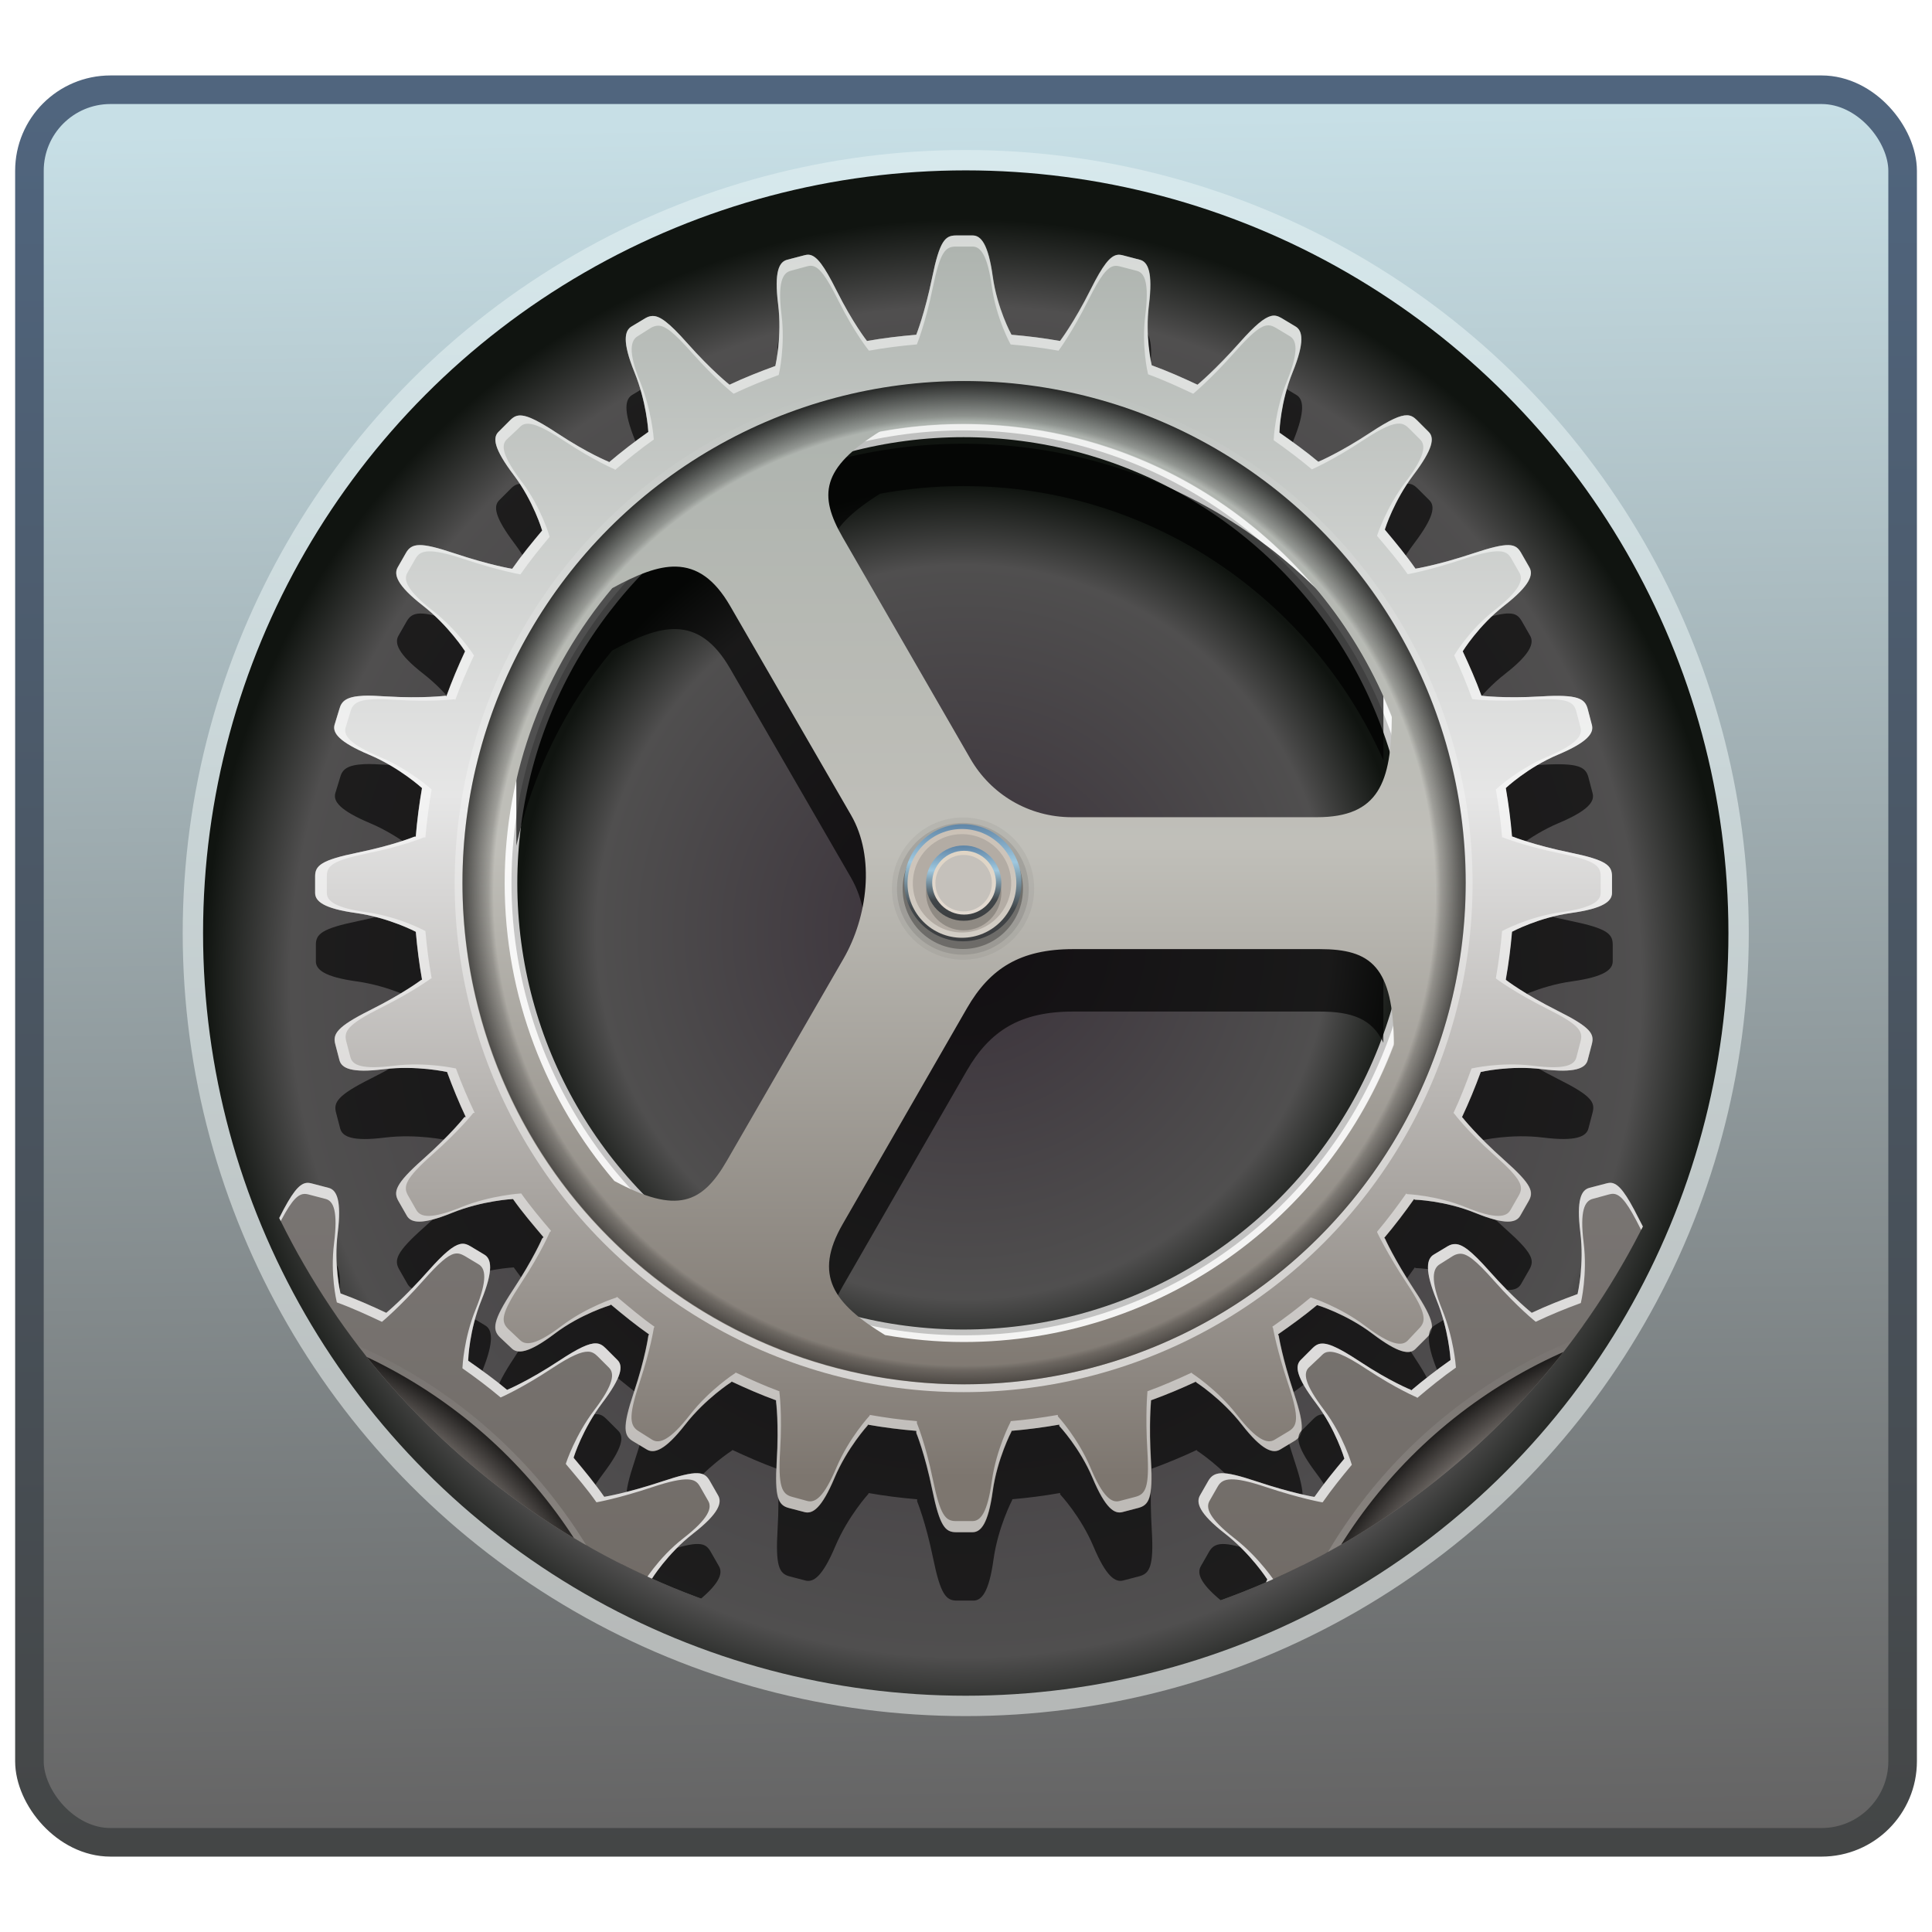 <?xml version="1.0" encoding="UTF-8" standalone="no"?>
<!-- Created with Inkscape (http://www.inkscape.org/) -->

<svg
   xmlns:osb="http://www.openswatchbook.org/uri/2009/osb"
   xmlns:dc="http://purl.org/dc/elements/1.1/"
   xmlns:cc="http://creativecommons.org/ns#"
   xmlns:rdf="http://www.w3.org/1999/02/22-rdf-syntax-ns#"
   xmlns:svg="http://www.w3.org/2000/svg"
   xmlns="http://www.w3.org/2000/svg"
   xmlns:xlink="http://www.w3.org/1999/xlink"
   xmlns:sodipodi="http://sodipodi.sourceforge.net/DTD/sodipodi-0.dtd"
   xmlns:inkscape="http://www.inkscape.org/namespaces/inkscape"
   width="128"
   height="128"
   viewBox="0 0 33.867 33.867"
   version="1.1"
   id="svg4942"
   inkscape:version="0.92.4 (5da689c313, 2019-01-14)"
   sodipodi:docname="preferences-system.svg"
   style="enable-background:new">
  <defs
     id="defs4936">
    <linearGradient
       id="linearGradient3015"
       inkscape:collect="always">
      <stop
         style="stop-color:#c7dfe6;stop-opacity:1"
         offset="0"
         id="stop3013" />
      <stop
         id="stop3011"
         offset="0.801"
         style="stop-color:#767a7b;stop-opacity:1" />
      <stop
         style="stop-color:#636262;stop-opacity:1"
         offset="1"
         id="stop3009" />
    </linearGradient>
    <linearGradient
       inkscape:collect="always"
       id="linearGradient2403">
      <stop
         style="stop-color:#50657e;stop-opacity:1;"
         offset="0"
         id="stop2399" />
      <stop
         style="stop-color:#444646;stop-opacity:1"
         offset="1"
         id="stop2401" />
    </linearGradient>
    <linearGradient
       id="linearGradient6987"
       osb:paint="solid">
      <stop
         style="stop-color:#77d2fb;stop-opacity:1;"
         offset="0"
         id="stop6985" />
    </linearGradient>
    <linearGradient
       inkscape:collect="always"
       xlink:href="#linearGradient3015"
       id="linearGradient1134"
       x1="-468.814"
       y1="180.316"
       x2="-466.792"
       y2="321.198"
       gradientUnits="userSpaceOnUse"
       gradientTransform="matrix(0.216,0,0,0.216,119.655,226.322)" />
    <linearGradient
       inkscape:collect="always"
       xlink:href="#linearGradient2403"
       id="linearGradient2405"
       x1="-488.19"
       y1="122.449"
       x2="-488.091"
       y2="264.245"
       gradientUnits="userSpaceOnUse"
       gradientTransform="matrix(0.216,0,0,0.216,127.395,238.488)" />
    <linearGradient
       inkscape:collect="always"
       id="linearGradient4538">
      <stop
         style="stop-color:#7d766f;stop-opacity:1"
         offset="0"
         id="stop4540" />
      <stop
         id="stop4542"
         offset="0.55"
         style="stop-color:#6f6963;stop-opacity:1" />
      <stop
         style="stop-color:#797573;stop-opacity:1"
         offset="1"
         id="stop4544" />
    </linearGradient>
    <linearGradient
       inkscape:collect="always"
       id="linearGradient3312">
      <stop
         style="stop-color:#7d766f;stop-opacity:1"
         offset="0"
         id="stop3314" />
      <stop
         id="stop3316"
         offset="0.55"
         style="stop-color:#c0bfb9;stop-opacity:1" />
      <stop
         style="stop-color:#adb3ae;stop-opacity:1"
         offset="1"
         id="stop3318" />
    </linearGradient>
    <linearGradient
       inkscape:collect="always"
       id="linearGradient3290">
      <stop
         style="stop-color:#e2dad2;stop-opacity:1"
         offset="0"
         id="stop3292" />
      <stop
         style="stop-color:#e0d5c5;stop-opacity:1"
         offset="1"
         id="stop3294" />
    </linearGradient>
    <linearGradient
       id="linearGradient3277"
       inkscape:collect="always">
      <stop
         id="stop3279"
         offset="0"
         style="stop-color:#d2cdc5;stop-opacity:1" />
      <stop
         id="stop3282"
         offset="1"
         style="stop-color:#cbc1b6;stop-opacity:1" />
    </linearGradient>
    <linearGradient
       id="linearGradient4183"
       inkscape:collect="always">
      <stop
         id="stop4185"
         offset="0"
         style="stop-color:#3c3e40;stop-opacity:1" />
      <stop
         style="stop-color:#414649;stop-opacity:1;"
         offset="0.267"
         id="stop3263" />
      <stop
         style="stop-color:#9fc8df;stop-opacity:1"
         offset="0.675"
         id="stop3245" />
      <stop
         id="stop4187"
         offset="1"
         style="stop-color:#6187a8;stop-opacity:1" />
    </linearGradient>
    <linearGradient
       id="linearGradient3335"
       inkscape:collect="always">
      <stop
         id="stop3337"
         offset="0"
         style="stop-color:#000000;stop-opacity:0" />
      <stop
         style="stop-color:#000000;stop-opacity:0"
         offset="0.922"
         id="stop3226" />
      <stop
         style="stop-color:#000000;stop-opacity:0.169;"
         offset="0.933"
         id="stop3343" />
      <stop
         id="stop3339"
         offset="1"
         style="stop-color:#000000;stop-opacity:0.75" />
    </linearGradient>
    <linearGradient
       id="linearGradient3325"
       inkscape:collect="always">
      <stop
         id="stop3327"
         offset="0"
         style="stop-color:#ffffff;stop-opacity:1;" />
      <stop
         id="stop3329"
         offset="1"
         style="stop-color:#ffffff;stop-opacity:0;" />
    </linearGradient>
    <linearGradient
       id="linearGradient3315"
       inkscape:collect="always">
      <stop
         id="stop3317"
         offset="0"
         style="stop-color:#393039;stop-opacity:1" />
      <stop
         style="stop-color:#504f4f;stop-opacity:1"
         offset="0.823"
         id="stop3319" />
      <stop
         id="stop3321"
         offset="1"
         style="stop-color:#101410;stop-opacity:1" />
    </linearGradient>
    <linearGradient
       id="linearGradient3279"
       inkscape:collect="always">
      <stop
         id="stop3281"
         offset="0"
         style="stop-color:#7d766f;stop-opacity:1" />
      <stop
         style="stop-color:#e6e6e6;stop-opacity:1"
         offset="0.55"
         id="stop3288" />
      <stop
         id="stop3283"
         offset="1"
         style="stop-color:#adb3ae;stop-opacity:1" />
    </linearGradient>
    <linearGradient
       inkscape:collect="always"
       id="linearGradient7783">
      <stop
         style="stop-color:#393039;stop-opacity:1"
         offset="0"
         id="stop7785" />
      <stop
         id="stop7787"
         offset="0.886"
         style="stop-color:#504f4f;stop-opacity:1" />
      <stop
         style="stop-color:#101410;stop-opacity:1"
         offset="1"
         id="stop7789" />
    </linearGradient>
    <linearGradient
       inkscape:collect="always"
       id="linearGradient3254">
      <stop
         style="stop-color:#b5b8b7;stop-opacity:1"
         offset="0"
         id="stop3256" />
      <stop
         style="stop-color:#d7e9ed;stop-opacity:1"
         offset="1"
         id="stop3260" />
    </linearGradient>
    <linearGradient
       gradientTransform="matrix(0.196,0,0,0.196,-56.61,258.765)"
       y2="24.093"
       x2="-33.254"
       y1="71.087"
       x1="-33.254"
       gradientUnits="userSpaceOnUse"
       id="linearGradient3278"
       xlink:href="#linearGradient3254"
       inkscape:collect="always" />
    <radialGradient
       gradientTransform="matrix(0.191,0,0,0.191,-56.781,259.008)"
       r="23.728"
       fy="49.33"
       fx="-33.509"
       cy="49.33"
       cx="-33.509"
       gradientUnits="userSpaceOnUse"
       id="radialGradient3280"
       xlink:href="#linearGradient7783"
       inkscape:collect="always" />
    <linearGradient
       gradientUnits="userSpaceOnUse"
       y2="23.103"
       x2="-20.2"
       y1="94.897"
       x1="-20.2"
       id="linearGradient3331"
       xlink:href="#linearGradient3325"
       inkscape:collect="always" />
    <filter
       id="filter4169"
       inkscape:collect="always">
      <feGaussianBlur
         id="feGaussianBlur4171"
         stdDeviation="1.51"
         inkscape:collect="always" />
    </filter>
    <filter
       height="1.21"
       y="-0.105"
       width="1.21"
       x="-0.105"
       id="filter4134"
       inkscape:collect="always">
      <feGaussianBlur
         id="feGaussianBlur4136"
         stdDeviation="1.979"
         inkscape:collect="always" />
    </filter>
    <radialGradient
       r="23.547"
       fy="47.578"
       fx="-41.396"
       cy="47.578"
       cx="-41.396"
       gradientTransform="matrix(1.6777742e-8,-1.02,1.018,1.6757265e-8,-90.071,4.668)"
       gradientUnits="userSpaceOnUse"
       id="radialGradient4703"
       xlink:href="#linearGradient3335"
       inkscape:collect="always" />
    <linearGradient
       y2="16.078"
       x2="-44.828"
       y1="71.921"
       x1="-44.828"
       gradientTransform="translate(128.558,1000.96)"
       gradientUnits="userSpaceOnUse"
       id="linearGradient4710"
       xlink:href="#linearGradient4538"
       inkscape:collect="always" />
    <radialGradient
       r="23.547"
       fy="47.578"
       fx="-41.396"
       cy="47.578"
       cx="-41.396"
       gradientTransform="matrix(1.6777742e-8,-1.02,1.018,1.6757265e-8,-90.071,4.668)"
       gradientUnits="userSpaceOnUse"
       id="radialGradient4717"
       xlink:href="#linearGradient3335"
       inkscape:collect="always" />
    <linearGradient
       y2="16.078"
       x2="-44.828"
       y1="71.921"
       x1="-44.828"
       gradientTransform="translate(55.924,1000.96)"
       gradientUnits="userSpaceOnUse"
       id="linearGradient4724"
       xlink:href="#linearGradient4538"
       inkscape:collect="always" />
    <clipPath
       id="clipPath4781"
       clipPathUnits="userSpaceOnUse">
      <circle
         r="23.728"
         cy="47.819"
         cx="-33.509"
         style="fill:url(#radialGradient4785);fill-opacity:1;stroke:none"
         id="path4783"
         transform="matrix(1.444,0,0,1.444,96.377,935.326)" />
    </clipPath>
    <radialGradient
       r="23.728"
       fy="49.33"
       fx="-33.509"
       cy="49.33"
       cx="-33.509"
       gradientUnits="userSpaceOnUse"
       id="radialGradient4785"
       xlink:href="#linearGradient7783"
       inkscape:collect="always" />
    <radialGradient
       r="23.547"
       fy="48.942"
       fx="-41.66"
       cy="48.942"
       cx="-41.66"
       gradientUnits="userSpaceOnUse"
       id="radialGradient4683"
       xlink:href="#linearGradient3315"
       inkscape:collect="always" />
    <radialGradient
       r="23.547"
       fy="47.578"
       fx="-41.396"
       cy="47.578"
       cx="-41.396"
       gradientTransform="matrix(1.6777742e-8,-1.02,1.018,1.6757265e-8,-90.071,4.668)"
       gradientUnits="userSpaceOnUse"
       id="radialGradient4687"
       xlink:href="#linearGradient3335"
       inkscape:collect="always" />
    <linearGradient
       inkscape:collect="always"
       xlink:href="#linearGradient3279"
       id="linearGradient2848"
       gradientUnits="userSpaceOnUse"
       gradientTransform="translate(92.474,956.362)"
       x1="-44.828"
       y1="71.921"
       x2="-44.828"
       y2="16.078" />
    <linearGradient
       inkscape:collect="always"
       xlink:href="#linearGradient3325"
       id="linearGradient2850"
       gradientUnits="userSpaceOnUse"
       x1="-20.2"
       y1="94.897"
       x2="-20.2"
       y2="23.103" />
    <linearGradient
       inkscape:collect="always"
       xlink:href="#linearGradient3312"
       id="linearGradient2852"
       gradientUnits="userSpaceOnUse"
       gradientTransform="matrix(0.959,0,0,0.959,88.011,957.032)"
       x1="-42.061"
       y1="70.318"
       x2="-42.061"
       y2="23.66" />
    <linearGradient
       inkscape:collect="always"
       xlink:href="#linearGradient4183"
       id="linearGradient2854"
       gradientUnits="userSpaceOnUse"
       x1="-40.48"
       y1="69.188"
       x2="-40.48"
       y2="23.095" />
    <linearGradient
       inkscape:collect="always"
       xlink:href="#linearGradient3277"
       id="linearGradient2856"
       gradientUnits="userSpaceOnUse"
       x1="-41.207"
       y1="68.681"
       x2="-41.207"
       y2="22.302" />
    <linearGradient
       inkscape:collect="always"
       xlink:href="#linearGradient4183"
       id="linearGradient2858"
       gradientUnits="userSpaceOnUse"
       x1="-43.945"
       y1="69.065"
       x2="-43.945"
       y2="23.632" />
    <linearGradient
       inkscape:collect="always"
       xlink:href="#linearGradient3290"
       id="linearGradient2860"
       gradientUnits="userSpaceOnUse"
       x1="-41.575"
       y1="69.832"
       x2="-41.575"
       y2="23.858" />
    <linearGradient
       inkscape:collect="always"
       xlink:href="#linearGradient3325"
       id="linearGradient2864"
       gradientUnits="userSpaceOnUse"
       x1="-20.2"
       y1="94.897"
       x2="-20.2"
       y2="23.103" />
  </defs>
  <sodipodi:namedview
     id="base"
     pagecolor="#ffffff"
     bordercolor="#666666"
     borderopacity="1.0"
     inkscape:pageopacity="0.0"
     inkscape:pageshadow="2"
     inkscape:zoom="1.4629066"
     inkscape:cx="-188.69697"
     inkscape:cy="35.265904"
     inkscape:document-units="mm"
     inkscape:current-layer="layer1"
     showgrid="false"
     units="px"
     width="128px"
     inkscape:window-width="1920"
     inkscape:window-height="1026"
     inkscape:window-x="0"
     inkscape:window-y="28"
     inkscape:window-maximized="1"
     inkscape:measure-start="-293.521,100.415"
     inkscape:measure-end="-294.709,409.978"
     showguides="false" />
  <g
     inkscape:label="Layer 1"
     inkscape:groupmode="layer"
     id="layer1"
     transform="translate(0,-263.133)">
    <g
       id="g3058"
       transform="translate(-2.279,1.3433126e-5)">
      <rect
         ry="1.421"
         y="264.706"
         x="2.795"
         height="30.722"
         width="32.836"
         id="rect1126"
         style="opacity:1;fill:url(#linearGradient1134);fill-opacity:1;fill-rule:nonzero;stroke:url(#linearGradient2405);stroke-width:0.501;stroke-linecap:round;stroke-linejoin:round;stroke-miterlimit:4;stroke-dasharray:none;stroke-dashoffset:0;stroke-opacity:1" />
      <g
         style="opacity:1;stroke-width:0.339"
         transform="matrix(2.95,0,0,2.95,205.592,-511.527)"
         id="g3007">
        <circle
           id="path3248"
           style="fill:url(#linearGradient3278);fill-opacity:1;stroke:none;stroke-width:0.066"
           cx="-63.181"
           cy="268.141"
           r="4.653" />
        <circle
           style="fill:url(#radialGradient3280);fill-opacity:1;stroke:none;stroke-width:0.065"
           id="path3236"
           cx="-63.181"
           cy="268.141"
           r="4.532" />
        <path
           inkscape:connector-curvature="0"
           id="path3345"
           d="m 47.692,1027.63 c -0.476,0 -0.726,0.236 -1.062,1.875 -0.336,1.639 -0.719,2.594 -0.719,2.594 -0.754,0.064 -1.486,0.151 -2.219,0.281 0,0 -0.626,-0.785 -1.375,-2.281 -0.562,-1.122 -0.876,-1.522 -1.188,-1.594 -0.104,-0.024 -0.197,10e-4 -0.312,0.031 l -0.719,0.188 c -0.36,0.096 -0.589,0.53 -0.406,2 0.18,1.444 -0.114,2.734 -0.125,2.781 -0.702,0.256 -1.392,0.527 -2.062,0.844 0,0 -0.796,-0.624 -1.906,-1.875 -0.833,-0.939 -1.237,-1.229 -1.562,-1.219 -0.108,0 -0.209,0.035 -0.312,0.094 l -0.625,0.375 c -0.323,0.186 -0.432,0.69 0.125,2.062 0.538,1.324 0.62,2.595 0.625,2.688 -0.616,0.432 -1.208,0.89 -1.781,1.375 v -0.031 c 0,0 -0.916,-0.36 -2.312,-1.281 -1.047,-0.691 -1.526,-0.877 -1.844,-0.781 -0.106,0.032 -0.197,0.104 -0.281,0.188 l -0.531,0.531 c -0.264,0.263 -0.206,0.756 0.688,1.938 0.894,1.181 1.281,2.5 1.281,2.5 -0.467,0.557 -0.927,1.121 -1.344,1.719 h -0.031 c 0,0 -0.975,-0.159 -2.562,-0.688 -0.794,-0.264 -1.275,-0.382 -1.594,-0.375 -0.318,0.01 -0.474,0.138 -0.594,0.344 l -0.375,0.656 c -0.187,0.323 -0.043,0.809 1.125,1.719 1.169,0.91 1.906,2.062 1.906,2.062 -0.309,0.664 -0.594,1.337 -0.844,2.031 l -0.031,-0.031 c 0,0 -1.017,0.131 -2.688,0.031 -0.418,-0.025 -0.735,-0.043 -1,-0.031 -0.794,0.037 -0.999,0.249 -1.094,0.594 l -0.219,0.719 c -0.097,0.36 0.198,0.767 1.562,1.344 1.365,0.576 2.375,1.5 2.375,1.5 -0.125,0.717 -0.22,1.451 -0.281,2.188 h -0.062 c 0,0 -0.923,0.383 -2.562,0.719 -1.639,0.336 -1.904,0.586 -1.906,1.062 v 0.75 c -4.63e-4,0.373 0.377,0.702 1.844,0.906 1.467,0.203 2.688,0.844 2.688,0.844 0.064,0.733 0.154,1.443 0.281,2.156 l -0.062,0.031 c 0,0 -0.785,0.595 -2.281,1.344 -1.496,0.749 -1.683,1.071 -1.562,1.531 l 0.188,0.719 c 0.096,0.36 0.53,0.589 2,0.406 1.47,-0.183 2.844,0.125 2.844,0.125 0.254,0.693 0.532,1.369 0.844,2.031 h -0.062 c 0,0 -0.624,0.796 -1.875,1.906 -1.252,1.111 -1.33,1.461 -1.094,1.875 l 0.375,0.656 c 0.186,0.323 0.659,0.432 2.031,-0.125 1.373,-0.557 2.75,-0.625 2.75,-0.625 0.421,0.599 0.904,1.161 1.375,1.719 l -0.031,0.031 -0.031,0.031 c 0,0 -0.391,0.916 -1.312,2.312 -0.921,1.397 -0.929,1.787 -0.594,2.125 l 0.531,0.5 c 0.263,0.264 0.756,0.237 1.938,-0.656 1.182,-0.894 2.5,-1.281 2.5,-1.281 l 0.031,-0.031 c 0.556,0.466 1.123,0.928 1.719,1.344 l -0.031,0.062 c 0,0 -0.128,0.975 -0.656,2.562 -0.529,1.588 -0.442,1.947 -0.031,2.188 l 0.625,0.375 c 0.323,0.187 0.809,0.043 1.719,-1.125 0.91,-1.169 2.062,-1.906 2.062,-1.906 l 0.031,-0.031 c 0.654,0.305 1.316,0.596 2,0.844 v 0.062 c 0,0 0.131,0.986 0.031,2.656 -0.1,1.67 0.072,1.999 0.531,2.125 l 0.719,0.188 c 0.36,0.097 0.767,-0.167 1.344,-1.531 0.576,-1.365 1.5,-2.375 1.5,-2.375 v -0.031 c 0.723,0.128 1.444,0.218 2.188,0.281 v 0.031 0.062 c 0,0 0.383,0.923 0.719,2.562 0.336,1.639 0.586,1.904 1.062,1.906 h 0.75 c 0.373,0 0.703,-0.376 0.906,-1.844 0.203,-1.467 0.844,-2.688 0.844,-2.688 v -0.031 c 0.733,-0.063 1.443,-0.156 2.156,-0.281 v 0.031 0.031 c 0,0 0.924,0.979 1.5,2.344 0.576,1.365 0.984,1.63 1.344,1.531 l 0.719,-0.188 c 0.459,-0.126 0.662,-0.423 0.562,-2.094 -0.1,-1.67 0,-2.688 0,-2.688 v -0.062 c 0.694,-0.251 1.368,-0.534 2.031,-0.844 v 0.031 c 0,0 1.152,0.737 2.062,1.906 0.91,1.169 1.396,1.314 1.719,1.125 l 0.625,-0.375 c 0.411,-0.24 0.528,-0.569 0,-2.156 -0.529,-1.587 -0.688,-2.594 -0.688,-2.594 l -0.031,-0.062 c 0.598,-0.416 1.192,-0.846 1.75,-1.312 h 0.031 c 0,0 1.287,0.388 2.469,1.281 1.181,0.894 1.675,0.953 1.938,0.688 l 0.531,-0.531 c 0.335,-0.339 0.359,-0.697 -0.562,-2.094 -0.921,-1.397 -1.344,-2.344 -1.344,-2.344 l -0.031,-0.031 c 0.472,-0.559 0.922,-1.15 1.344,-1.75 l 0.031,0.031 c 0,0 1.346,0.036 2.719,0.594 1.373,0.557 1.846,0.449 2.031,0.125 l 0.375,-0.656 c 0.236,-0.414 0.158,-0.733 -1.094,-1.844 -1.251,-1.111 -1.875,-1.906 -1.875,-1.906 l -0.031,-0.031 c 0.312,-0.662 0.59,-1.339 0.844,-2.031 0,0 1.311,-0.308 2.781,-0.125 1.47,0.183 1.937,-0.045 2.031,-0.406 l 0.188,-0.719 c 0.121,-0.461 -0.035,-0.751 -1.531,-1.5 -1.496,-0.749 -2.312,-1.375 -2.312,-1.375 l -0.031,-0.031 c 0.127,-0.713 0.217,-1.423 0.281,-2.156 0,0 1.189,-0.64 2.656,-0.844 1.467,-0.203 1.846,-0.533 1.844,-0.906 v -0.75 c -0.003,-0.476 -0.236,-0.726 -1.875,-1.062 -1.639,-0.336 -2.594,-0.719 -2.594,-0.719 h -0.031 c -0.062,-0.737 -0.156,-1.47 -0.281,-2.188 0,0 0.979,-0.924 2.344,-1.5 1.365,-0.576 1.63,-0.984 1.531,-1.344 l -0.188,-0.719 c -0.126,-0.459 -0.424,-0.662 -2.094,-0.562 -1.67,0.1 -2.688,-0.031 -2.688,-0.031 -0.248,-0.685 -0.539,-1.345 -0.844,-2 0,0 0.706,-1.153 1.875,-2.062 1.169,-0.91 1.313,-1.397 1.125,-1.719 l -0.375,-0.656 c -0.12,-0.205 -0.252,-0.337 -0.562,-0.344 -0.311,-0.01 -0.8,0.111 -1.594,0.375 -1.588,0.528 -2.594,0.688 -2.594,0.688 -0.425,-0.609 -0.898,-1.182 -1.375,-1.75 0,0 -2.31e-4,-0.03 0,-0.031 0.013,-0.043 0.403,-1.276 1.281,-2.438 0.894,-1.181 0.953,-1.675 0.688,-1.938 l -0.531,-0.531 c -0.127,-0.126 -0.251,-0.214 -0.438,-0.219 -0.31,-0.01 -0.783,0.205 -1.656,0.781 -1.397,0.921 -2.344,1.312 -2.344,1.312 -0.558,-0.47 -1.151,-0.893 -1.75,-1.312 0,0 -2.7e-5,-0.03 0,-0.031 0.002,-0.048 0.046,-1.34 0.594,-2.688 0.557,-1.373 0.449,-1.878 0.125,-2.062 l -0.625,-0.375 c -0.155,-0.088 -0.288,-0.139 -0.469,-0.094 -0.301,0.075 -0.712,0.405 -1.406,1.188 -1.111,1.252 -1.906,1.906 -1.906,1.906 -0.675,-0.317 -1.356,-0.619 -2.062,-0.875 -0.021,-0.09 -0.302,-1.302 -0.125,-2.719 0.183,-1.47 -0.045,-1.937 -0.406,-2.031 l -0.719,-0.188 c -0.115,-0.03 -0.209,-0.052 -0.312,-0.031 -0.311,0.063 -0.626,0.44 -1.188,1.562 -0.749,1.496 -1.375,2.312 -1.375,2.312 -0.723,-0.128 -1.444,-0.218 -2.188,-0.281 -0.021,-0.039 -0.644,-1.182 -0.844,-2.625 -0.203,-1.467 -0.533,-1.846 -0.906,-1.844 h -0.75 z"
           style="opacity:0.8;fill:#000000;fill-opacity:1;stroke:none;stroke-width:0.339;filter:url(#filter4169)"
           transform="matrix(0.132,0,0,0.132,-69.531,128.755)" />
        <g
           style="stroke-width:0.339"
           id="g4169"
           transform="matrix(0.132,0,0,0.132,-69.535,135.644)">
          <path
             inkscape:connector-curvature="0"
             id="path3211"
             d="m 47.692,972.362 c -0.476,0.002 -0.726,0.236 -1.062,1.875 -0.336,1.639 -0.719,2.594 -0.719,2.594 -0.754,0.064 -1.486,0.151 -2.219,0.281 0,0 -0.626,-0.785 -1.375,-2.281 -0.562,-1.122 -0.876,-1.522 -1.188,-1.594 -0.104,-0.024 -0.197,0.001 -0.312,0.031 l -0.719,0.188 c -0.36,0.096 -0.589,0.53 -0.406,2 0.18,1.443 -0.114,2.734 -0.125,2.781 -0.702,0.256 -1.392,0.527 -2.062,0.844 0,0 -0.796,-0.624 -1.906,-1.875 -0.833,-0.939 -1.237,-1.229 -1.562,-1.219 -0.108,0.003 -0.209,0.035 -0.312,0.094 l -0.625,0.375 c -0.323,0.186 -0.432,0.69 0.125,2.062 0.538,1.324 0.62,2.595 0.625,2.688 -0.616,0.432 -1.208,0.89 -1.781,1.375 v -0.031 c 0,0 -0.916,-0.36 -2.312,-1.281 -1.047,-0.691 -1.526,-0.877 -1.844,-0.781 -0.106,0.032 -0.197,0.104 -0.281,0.188 l -0.531,0.531 c -0.264,0.263 -0.206,0.756 0.688,1.938 0.894,1.181 1.281,2.5 1.281,2.5 -0.467,0.557 -0.927,1.121 -1.344,1.719 h -0.031 c 0,0 -0.975,-0.159 -2.562,-0.688 -0.794,-0.264 -1.275,-0.382 -1.594,-0.375 -0.318,0.007 -0.474,0.138 -0.594,0.344 l -0.375,0.656 c -0.187,0.323 -0.043,0.809 1.125,1.719 1.169,0.91 1.906,2.062 1.906,2.062 -0.309,0.664 -0.594,1.337 -0.844,2.031 l -0.031,-0.031 c 0,0 -1.017,0.131 -2.688,0.031 -0.418,-0.025 -0.735,-0.043 -1,-0.031 -0.794,0.037 -0.999,0.249 -1.094,0.594 l -0.219,0.719 c -0.097,0.36 0.198,0.767 1.562,1.344 1.365,0.576 2.375,1.5 2.375,1.5 -0.125,0.717 -0.22,1.451 -0.281,2.188 h -0.062 c 0,0 -0.923,0.383 -2.562,0.719 -1.639,0.336 -1.904,0.586 -1.906,1.062 v 0.75 c -4.63e-4,0.373 0.377,0.702 1.844,0.906 1.467,0.203 2.688,0.844 2.688,0.844 0.064,0.733 0.154,1.443 0.281,2.156 l -0.062,0.031 c 0,0 -0.785,0.595 -2.281,1.344 -1.496,0.749 -1.683,1.071 -1.562,1.531 l 0.188,0.719 c 0.096,0.36 0.53,0.589 2,0.406 1.47,-0.183 2.844,0.125 2.844,0.125 0.254,0.693 0.532,1.369 0.844,2.031 h -0.062 c 0,0 -0.624,0.796 -1.875,1.906 -1.252,1.111 -1.33,1.461 -1.094,1.875 l 0.375,0.656 c 0.186,0.323 0.659,0.432 2.031,-0.125 1.373,-0.557 2.75,-0.625 2.75,-0.625 0.421,0.599 0.904,1.161 1.375,1.719 l -0.031,0.031 -0.031,0.031 c 0,0 -0.391,0.916 -1.312,2.312 -0.921,1.397 -0.929,1.787 -0.594,2.125 l 0.531,0.5 c 0.263,0.264 0.756,0.237 1.938,-0.656 1.182,-0.894 2.5,-1.281 2.5,-1.281 l 0.031,-0.031 c 0.556,0.466 1.123,0.928 1.719,1.344 l -0.031,0.062 c 0,0 -0.128,0.975 -0.656,2.562 -0.529,1.588 -0.442,1.947 -0.031,2.188 l 0.625,0.375 c 0.323,0.187 0.809,0.043 1.719,-1.125 0.91,-1.169 2.062,-1.906 2.062,-1.906 l 0.031,-0.031 c 0.654,0.305 1.316,0.596 2,0.844 v 0.062 c 0,0 0.131,0.986 0.031,2.656 -0.1,1.67 0.072,1.999 0.531,2.125 l 0.719,0.188 c 0.36,0.097 0.767,-0.167 1.344,-1.531 0.576,-1.365 1.5,-2.375 1.5,-2.375 v -0.031 c 0.723,0.128 1.444,0.218 2.188,0.281 v 0.031 0.062 c 0,0 0.383,0.923 0.719,2.562 0.336,1.639 0.586,1.904 1.062,1.906 h 0.75 c 0.373,0 0.703,-0.376 0.906,-1.844 0.203,-1.467 0.844,-2.688 0.844,-2.688 v -0.031 c 0.733,-0.063 1.443,-0.156 2.156,-0.281 v 0.031 0.031 c 0,0 0.924,0.979 1.5,2.344 0.576,1.365 0.984,1.63 1.344,1.531 l 0.719,-0.188 c 0.459,-0.126 0.662,-0.423 0.562,-2.094 -0.1,-1.67 0,-2.688 0,-2.688 v -0.062 c 0.694,-0.251 1.368,-0.534 2.031,-0.844 v 0.031 c 0,0 1.152,0.737 2.062,1.906 0.91,1.169 1.396,1.314 1.719,1.125 l 0.625,-0.375 c 0.411,-0.24 0.528,-0.569 0,-2.156 -0.529,-1.587 -0.688,-2.594 -0.688,-2.594 l -0.031,-0.062 c 0.598,-0.416 1.192,-0.846 1.75,-1.312 h 0.031 c 0,0 1.287,0.388 2.469,1.281 1.181,0.894 1.675,0.953 1.938,0.688 l 0.531,-0.531 c 0.335,-0.339 0.359,-0.697 -0.562,-2.094 -0.921,-1.397 -1.344,-2.344 -1.344,-2.344 l -0.031,-0.031 c 0.472,-0.559 0.922,-1.15 1.344,-1.75 l 0.031,0.031 c 0,0 1.346,0.036 2.719,0.594 1.373,0.557 1.846,0.449 2.031,0.125 l 0.375,-0.656 c 0.236,-0.414 0.158,-0.733 -1.094,-1.844 -1.251,-1.111 -1.875,-1.906 -1.875,-1.906 l -0.031,-0.031 c 0.312,-0.662 0.59,-1.339 0.844,-2.031 0,0 1.311,-0.308 2.781,-0.125 1.47,0.183 1.937,-0.045 2.031,-0.406 l 0.188,-0.719 c 0.121,-0.461 -0.035,-0.751 -1.531,-1.5 -1.496,-0.749 -2.312,-1.375 -2.312,-1.375 l -0.031,-0.031 c 0.127,-0.713 0.217,-1.423 0.281,-2.156 0,0 1.189,-0.64 2.656,-0.844 1.467,-0.203 1.846,-0.533 1.844,-0.906 v -0.75 c -0.003,-0.476 -0.236,-0.726 -1.875,-1.062 -1.639,-0.336 -2.594,-0.719 -2.594,-0.719 h -0.031 c -0.062,-0.737 -0.156,-1.47 -0.281,-2.188 0,0 0.979,-0.924 2.344,-1.5 1.365,-0.576 1.63,-0.984 1.531,-1.344 l -0.188,-0.719 c -0.126,-0.459 -0.424,-0.662 -2.094,-0.562 -1.67,0.1 -2.688,-0.031 -2.688,-0.031 -0.248,-0.685 -0.539,-1.345 -0.844,-2 0,0 0.706,-1.153 1.875,-2.062 1.169,-0.91 1.313,-1.397 1.125,-1.719 l -0.375,-0.656 c -0.12,-0.205 -0.252,-0.337 -0.562,-0.344 -0.311,-0.007 -0.8,0.111 -1.594,0.375 -1.588,0.529 -2.594,0.688 -2.594,0.688 -0.425,-0.609 -0.898,-1.182 -1.375,-1.75 0,0 -2.31e-4,-0.03 0,-0.031 0.013,-0.043 0.403,-1.276 1.281,-2.438 0.894,-1.181 0.953,-1.675 0.688,-1.938 l -0.531,-0.531 c -0.127,-0.126 -0.251,-0.214 -0.438,-0.219 -0.31,-0.008 -0.783,0.205 -1.656,0.781 -1.397,0.921 -2.344,1.312 -2.344,1.312 -0.558,-0.47 -1.151,-0.893 -1.75,-1.312 0,0 -2.7e-5,-0.03 0,-0.031 0.002,-0.048 0.046,-1.34 0.594,-2.688 0.557,-1.373 0.449,-1.878 0.125,-2.062 l -0.625,-0.375 c -0.155,-0.088 -0.288,-0.139 -0.469,-0.094 -0.301,0.075 -0.712,0.405 -1.406,1.188 -1.111,1.251 -1.906,1.906 -1.906,1.906 -0.675,-0.317 -1.356,-0.619 -2.062,-0.875 -0.021,-0.09 -0.302,-1.302 -0.125,-2.719 0.183,-1.47 -0.045,-1.937 -0.406,-2.031 l -0.719,-0.188 c -0.115,-0.03 -0.209,-0.052 -0.312,-0.031 -0.311,0.063 -0.626,0.44 -1.188,1.562 -0.749,1.496 -1.375,2.312 -1.375,2.312 -0.723,-0.128 -1.444,-0.218 -2.188,-0.281 -0.021,-0.039 -0.644,-1.182 -0.844,-2.625 -0.203,-1.467 -0.533,-1.846 -0.906,-1.844 h -0.75 z"
             style="fill:url(#linearGradient2848);fill-opacity:1;stroke:none;stroke-width:0.339" />
          <circle
             style="fill:url(#linearGradient2850);fill-opacity:1;stroke:none;stroke-width:0.339"
             id="path3213"
             transform="matrix(0.973,0,0,0.973,88.576,956.403)"
             cx="-41.66"
             cy="46.37"
             r="23.547" />
          <circle
             style="opacity:0.75;fill:#ffffff;fill-opacity:1;stroke:none;stroke-width:0.339"
             id="path3217"
             transform="matrix(0.878,0,0,0.878,84.612,960.815)"
             cx="-41.66"
             cy="46.37"
             r="23.547" />
          <circle
             transform="matrix(0.865,0,0,0.865,84.091,961.395)"
             id="path3219"
             style="opacity:0.2;fill:#000000;fill-opacity:1;stroke:none;stroke-width:0.339"
             cx="-41.66"
             cy="46.37"
             r="23.547" />
          <circle
             style="fill:url(#radialGradient4683);fill-opacity:1;stroke:none;stroke-width:0.339"
             id="path3221"
             transform="matrix(0.853,0,0,0.853,83.571,961.974)"
             cx="-41.66"
             cy="46.37"
             r="23.547" />
          <path
             id="path3320"
             transform="translate(0,956.362)"
             d="m 48.031,25.375 c -8.795,0 -16.402,5.035 -20.125,12.375 v 5.719 c 0.737,-3.282 2.224,-6.289 4.312,-8.781 1.125,-0.614 2.054,-0.991 2.875,-0.969 0.933,0.025 1.725,0.547 2.438,1.781 l 5.438,9.406 c 1.094,1.894 0.744,4.584 -0.344,6.469 l -5.25,9.094 c -0.546,0.946 -1.084,1.565 -1.844,1.75 v 1.5 H 42 V 64.75 h 0.031 c 0.079,-0.435 0.256,-0.907 0.562,-1.438 l 5.594,-9.719 c 1.031,-1.786 2.393,-2.656 4.781,-2.656 H 64.062 c 1.439,0 2.369,0.316 2.875,1.406 v -9.062 C 66.512,44.418 65.646,45 63.938,45 H 52.906 c -1.948,0 -3.645,-1.038 -4.562,-2.625 l -5.75,-9.969 c -1.097,-1.9 -0.97,-3.119 1.688,-4.781 1.217,-0.224 2.468,-0.344 3.75,-0.344 8.438,0 15.69,5.088 18.906,12.344 V 35.594 C 62.9,29.443 55.935,25.375 48.031,25.375 Z m -20.125,27.156 V 54.875 h 0.688 c -0.268,-0.761 -0.507,-1.546 -0.688,-2.344 z"
             style="opacity:0.822;fill:#000000;fill-opacity:1;stroke:none;stroke-width:0.339;filter:url(#filter4134)"
             inkscape:connector-curvature="0" />
          <path
             inkscape:connector-curvature="0"
             id="path3215"
             d="m 48.036,978.925 c -12.474,0 -22.562,10.12 -22.562,22.594 0,12.474 10.088,22.562 22.562,22.562 12.474,0 22.594,-10.088 22.594,-22.562 0,-12.474 -10.12,-22.594 -22.594,-22.594 z m 0,1.906 c 8.767,0 16.272,5.477 19.281,13.188 -0.023,2.959 -0.585,4.531 -3.375,4.531 h -11.031 c -1.948,0 -3.645,-1.038 -4.562,-2.625 l -5.75,-9.969 c -1.097,-1.9 -0.97,-3.119 1.688,-4.781 1.217,-0.224 2.468,-0.344 3.75,-0.344 z m -12.938,6.438 c 0.933,0.025 1.725,0.547 2.438,1.781 l 5.438,9.406 c 1.094,1.894 0.744,4.584 -0.344,6.469 l -5.25,9.094 c -1.107,1.917 -2.24,2.425 -5.062,0.906 -3.075,-3.606 -4.938,-8.293 -4.938,-13.406 0,-5.056 1.83,-9.685 4.844,-13.281 1.125,-0.614 2.054,-0.991 2.875,-0.969 z m 17.875,17.219 h 11.094 c 2.302,0 3.319,0.767 3.344,4.312 -2.953,7.813 -10.528,13.375 -19.375,13.375 -1.204,0 -2.384,-0.115 -3.531,-0.312 -2.321,-1.42 -3.242,-2.686 -1.906,-5 l 5.594,-9.719 c 1.031,-1.786 2.393,-2.656 4.781,-2.656 z"
             style="fill:url(#linearGradient2852);fill-opacity:1;stroke:none;stroke-width:0.339" />
          <circle
             transform="matrix(0.959,0,0,0.959,88.015,957.027)"
             id="path3333"
             style="fill:url(#radialGradient4687);fill-opacity:1;stroke:none;stroke-width:0.339"
             cx="-41.66"
             cy="46.37"
             r="23.547" />
          <circle
             style="opacity:0.05;fill:#000000;fill-opacity:1;stroke:none;stroke-width:0.339"
             id="path3273"
             transform="matrix(0.136,0,0,0.136,53.681,995.457)"
             cx="-41.66"
             cy="46.37"
             r="23.547" />
          <circle
             transform="matrix(0.126,0,0,0.126,53.256,995.93)"
             id="path3271"
             style="opacity:0.1;fill:#000000;fill-opacity:1;stroke:none;stroke-width:0.339"
             cx="-41.66"
             cy="46.37"
             r="23.547" />
          <circle
             style="opacity:0.3;fill:#000000;fill-opacity:1;stroke:none;stroke-width:0.339"
             id="path3267"
             transform="matrix(0.115,0,0,0.115,52.795,996.443)"
             cx="-41.66"
             cy="46.37"
             r="23.547" />
          <circle
             transform="matrix(0.112,0,0,0.112,52.675,996.306)"
             id="path3223"
             style="fill:url(#linearGradient2854);fill-opacity:1;stroke:none;stroke-width:0.339"
             cx="-41.66"
             cy="46.37"
             r="23.547" />
          <circle
             style="fill:url(#linearGradient2856);fill-opacity:1;stroke:none;stroke-width:0.339"
             id="path3225"
             transform="matrix(0.104,0,0,0.104,52.297,996.707)"
             cx="-41.66"
             cy="46.37"
             r="23.547" />
          <circle
             transform="matrix(0.094,0,0,0.094,51.884,997.167)"
             id="path3275"
             style="fill:#b3aca4;fill-opacity:1;stroke:none;stroke-width:0.339"
             cx="-41.66"
             cy="46.37"
             r="23.547" />
          <circle
             style="opacity:0.2;fill:#000000;fill-opacity:1;stroke:none;stroke-width:0.339"
             id="path3231"
             transform="matrix(0.072,0,0,0.072,51.043,998.609)"
             cx="-41.66"
             cy="46.37"
             r="23.547" />
          <circle
             transform="matrix(0.072,0,0,0.072,51.043,998.179)"
             id="path3227"
             style="fill:url(#linearGradient2858);fill-opacity:1;stroke:none;stroke-width:0.339"
             cx="-41.66"
             cy="46.37"
             r="23.547" />
          <circle
             style="fill:url(#linearGradient2860);fill-opacity:1;stroke:none;stroke-width:0.339"
             id="path3229"
             transform="matrix(0.061,0,0,0.061,50.603,998.669)"
             cx="-41.66"
             cy="46.37"
             r="23.547" />
          <circle
             transform="matrix(0.054,0,0,0.054,50.291,999.016)"
             id="path3286"
             style="fill:#c5c1bb;fill-opacity:1;stroke:none;stroke-width:0.339"
             cx="-41.66"
             cy="46.37"
             r="23.547" />
          <path
             id="path4160"
             transform="translate(0,956.362)"
             d="m 47.688,16 c -0.476,0.002 -0.726,0.236 -1.062,1.875 -0.336,1.639 -0.719,2.594 -0.719,2.594 -0.754,0.064 -1.486,0.151 -2.219,0.281 0,0 -0.626,-0.785 -1.375,-2.281 -0.562,-1.122 -0.876,-1.522 -1.188,-1.594 -0.104,-0.024 -0.197,0.001 -0.312,0.031 l -0.719,0.188 c -0.36,0.096 -0.589,0.53 -0.406,2 0.18,1.443 -0.114,2.734 -0.125,2.781 -0.702,0.256 -1.392,0.527 -2.062,0.844 0,0 -0.796,-0.624 -1.906,-1.875 -0.833,-0.939 -1.237,-1.229 -1.562,-1.219 -0.108,0.003 -0.209,0.035 -0.312,0.094 l -0.625,0.375 c -0.323,0.186 -0.432,0.69 0.125,2.062 0.538,1.324 0.62,2.595 0.625,2.688 -0.616,0.432 -1.208,0.89 -1.781,1.375 V 26.188 c 0,0 -0.916,-0.36 -2.312,-1.281 -1.047,-0.691 -1.526,-0.877 -1.844,-0.781 -0.106,0.032 -0.197,0.104 -0.281,0.188 l -0.531,0.531 c -0.264,0.263 -0.206,0.756 0.688,1.938 0.894,1.181 1.281,2.5 1.281,2.5 C 28.596,29.839 28.136,30.403 27.719,31 H 27.688 c 0,0 -0.975,-0.159 -2.562,-0.688 -0.794,-0.264 -1.275,-0.382 -1.594,-0.375 -0.318,0.007 -0.474,0.138 -0.594,0.344 l -0.375,0.656 c -0.187,0.323 -0.043,0.809 1.125,1.719 1.169,0.91 1.906,2.062 1.906,2.062 C 25.285,35.382 25,36.056 24.75,36.75 l -0.031,-0.031 c 0,0 -1.017,0.131 -2.688,0.031 -0.418,-0.025 -0.735,-0.043 -1,-0.031 -0.794,0.037 -0.999,0.249 -1.094,0.594 l -0.219,0.719 c -0.097,0.36 0.198,0.767 1.562,1.344 1.365,0.576 2.375,1.5 2.375,1.5 -0.125,0.717 -0.22,1.451 -0.281,2.188 h -0.062 c 0,0 -0.923,0.383 -2.562,0.719 -1.639,0.336 -1.904,0.586 -1.906,1.062 v 0.75 c -4.63e-4,0.373 0.377,0.702 1.844,0.906 1.467,0.203 2.688,0.844 2.688,0.844 0.064,0.733 0.154,1.443 0.281,2.156 l -0.062,0.031 c 0,0 -0.785,0.595 -2.281,1.344 -1.496,0.749 -1.683,1.071 -1.562,1.531 l 0.188,0.719 c 0.096,0.36 0.53,0.589 2,0.406 1.47,-0.183 2.844,0.125 2.844,0.125 0.254,0.693 0.532,1.369 0.844,2.031 h -0.062 c 0,0 -0.624,0.796 -1.875,1.906 -1.252,1.111 -1.33,1.461 -1.094,1.875 l 0.375,0.656 C 23.155,60.448 23.628,60.557 25,60 c 1.373,-0.557 2.75,-0.625 2.75,-0.625 0.421,0.599 0.904,1.161 1.375,1.719 L 29.094,61.125 29.062,61.156 c 0,0 -0.391,0.916 -1.312,2.312 -0.921,1.397 -0.929,1.787 -0.594,2.125 l 0.531,0.5 c 0.263,0.264 0.756,0.237 1.938,-0.656 1.182,-0.894 2.5,-1.281 2.5,-1.281 L 32.156,64.125 c 0.556,0.466 1.123,0.928 1.719,1.344 l -0.031,0.062 c 0,0 -0.128,0.975 -0.656,2.562 -0.529,1.588 -0.442,1.947 -0.031,2.188 l 0.625,0.375 c 0.323,0.187 0.809,0.043 1.719,-1.125 0.91,-1.169 2.062,-1.906 2.062,-1.906 l 0.031,-0.031 c 0.654,0.305 1.316,0.595 2,0.844 V 68.5 c 0,0 0.131,0.986 0.031,2.656 -0.1,1.67 0.072,1.999 0.531,2.125 l 0.719,0.188 c 0.36,0.097 0.767,-0.167 1.344,-1.531 0.576,-1.365 1.5,-2.375 1.5,-2.375 v -0.031 c 0.723,0.128 1.444,0.218 2.188,0.281 v 0.031 0.062 c 0,0 0.383,0.923 0.719,2.562 0.336,1.639 0.586,1.904 1.062,1.906 h 0.75 c 0.373,0 0.703,-0.376 0.906,-1.844 0.203,-1.467 0.844,-2.688 0.844,-2.688 V 69.812 c 0.733,-0.063 1.443,-0.156 2.156,-0.281 v 0.031 0.031 c 0,0 0.924,0.979 1.5,2.344 0.576,1.365 0.984,1.63 1.344,1.531 l 0.719,-0.188 c 0.459,-0.126 0.662,-0.424 0.562,-2.094 -0.1,-1.67 0,-2.688 0,-2.688 V 68.438 C 57.162,68.187 57.837,67.903 58.5,67.594 V 67.625 c 0,0 1.152,0.737 2.062,1.906 0.91,1.169 1.396,1.314 1.719,1.125 l 0.625,-0.375 c 0.411,-0.24 0.528,-0.569 0,-2.156 -0.529,-1.587 -0.688,-2.594 -0.688,-2.594 l -0.031,-0.062 c 0.598,-0.416 1.192,-0.846 1.75,-1.312 h 0.031 c 0,0 1.287,0.388 2.469,1.281 1.181,0.894 1.675,0.953 1.938,0.688 l 0.531,-0.531 C 69.241,65.255 69.265,64.897 68.344,63.5 67.422,62.103 67,61.156 67,61.156 L 66.969,61.125 c 0.472,-0.559 0.922,-1.15 1.344,-1.75 l 0.031,0.031 c 0,0 1.346,0.036 2.719,0.594 1.373,0.557 1.846,0.449 2.031,0.125 l 0.375,-0.656 C 73.705,59.055 73.626,58.736 72.375,57.625 71.124,56.514 70.5,55.719 70.5,55.719 L 70.469,55.688 c 0.312,-0.662 0.59,-1.339 0.844,-2.031 0,0 1.311,-0.308 2.781,-0.125 1.47,0.183 1.937,-0.045 2.031,-0.406 l 0.188,-0.719 c 0.121,-0.461 -0.035,-0.751 -1.531,-1.5 -1.496,-0.749 -2.312,-1.375 -2.312,-1.375 L 72.438,49.5 c 0.127,-0.713 0.217,-1.423 0.281,-2.156 0,0 1.189,-0.64 2.656,-0.844 1.467,-0.203 1.846,-0.533 1.844,-0.906 v -0.75 c -0.003,-0.476 -0.236,-0.726 -1.875,-1.062 C 73.705,43.445 72.75,43.062 72.75,43.062 h -0.031 c -0.062,-0.737 -0.156,-1.47 -0.281,-2.188 0,0 0.979,-0.924 2.344,-1.5 1.365,-0.576 1.63,-0.984 1.531,-1.344 L 76.125,37.312 c -0.126,-0.459 -0.424,-0.662 -2.094,-0.562 -1.67,0.1 -2.688,-0.031 -2.688,-0.031 -0.248,-0.685 -0.539,-1.345 -0.844,-2 0,0 0.706,-1.153 1.875,-2.062 1.169,-0.91 1.313,-1.397 1.125,-1.719 l -0.375,-0.656 c -0.12,-0.205 -0.252,-0.337 -0.562,-0.344 -0.311,-0.007 -0.8,0.111 -1.594,0.375 C 69.381,30.841 68.375,31 68.375,31 67.95,30.391 67.477,29.818 67,29.25 c 0,0 -2.31e-4,-0.031 0,-0.031 0.013,-0.043 0.403,-1.276 1.281,-2.438 0.894,-1.181 0.953,-1.675 0.688,-1.938 L 68.438,24.312 C 68.311,24.187 68.186,24.098 68,24.094 67.69,24.086 67.217,24.299 66.344,24.875 64.947,25.796 64,26.188 64,26.188 63.442,25.718 62.849,25.295 62.25,24.875 c 0,0 -2.7e-5,-0.03 0,-0.031 0.002,-0.048 0.046,-1.34 0.594,-2.688 0.557,-1.373 0.449,-1.878 0.125,-2.062 l -0.625,-0.375 C 62.189,19.63 62.056,19.58 61.875,19.625 c -0.301,0.075 -0.712,0.405 -1.406,1.188 -1.111,1.251 -1.906,1.906 -1.906,1.906 -0.675,-0.317 -1.356,-0.619 -2.062,-0.875 -0.021,-0.09 -0.302,-1.302 -0.125,-2.719 0.183,-1.47 -0.045,-1.937 -0.406,-2.031 L 55.25,16.906 C 55.135,16.876 55.041,16.854 54.938,16.875 54.626,16.938 54.312,17.315 53.75,18.438 53.001,19.934 52.375,20.75 52.375,20.75 51.652,20.622 50.931,20.532 50.188,20.469 50.167,20.43 49.544,19.287 49.344,17.844 49.14,16.376 48.81,15.998 48.438,16 Z m 0,0.5 h 0.75 c 0.366,-0.002 0.675,0.371 0.875,1.812 0.197,1.417 0.823,2.556 0.844,2.594 0.73,0.062 1.446,0.156 2.156,0.281 0,0 0.608,-0.811 1.344,-2.281 0.552,-1.102 0.851,-1.469 1.156,-1.531 0.102,-0.021 0.199,0.002 0.312,0.031 l 0.719,0.188 c 0.354,0.093 0.555,0.556 0.375,2 -0.173,1.392 0.105,2.568 0.125,2.656 0.694,0.252 1.369,0.564 2.031,0.875 0,0 0.784,-0.645 1.875,-1.875 0.682,-0.768 1.079,-1.113 1.375,-1.188 0.178,-0.044 0.316,0.007 0.469,0.094 l 0.625,0.375 c 0.318,0.182 0.423,0.683 -0.125,2.031 -0.538,1.324 -0.592,2.578 -0.594,2.625 -2.7e-5,8e-4 0,0.031 0,0.031 0.588,0.413 1.17,0.851 1.719,1.312 0,0 0.94,-0.407 2.312,-1.312 0.858,-0.566 1.32,-0.758 1.625,-0.75 0.183,0.005 0.313,0.095 0.438,0.219 l 0.5,0.5 c 0.26,0.258 0.222,0.746 -0.656,1.906 -0.863,1.141 -1.268,2.364 -1.281,2.406 -2.27e-4,7e-4 0,0.031 0,0.031 0.469,0.558 0.957,1.12 1.375,1.719 0,0 0.972,-0.168 2.531,-0.688 0.78,-0.26 1.257,-0.351 1.562,-0.344 0.305,0.007 0.445,0.111 0.562,0.312 l 0.375,0.656 c 0.185,0.316 0.024,0.794 -1.125,1.688 -1.149,0.894 -1.812,2.031 -1.812,2.031 0.299,0.644 0.569,1.296 0.812,1.969 0,0 1.015,0.129 2.656,0.031 1.641,-0.098 1.908,0.08 2.031,0.531 l 0.188,0.719 c 0.097,0.353 -0.159,0.746 -1.5,1.312 C 72.972,40.035 72,40.938 72,40.938 c 0.123,0.704 0.221,1.432 0.281,2.156 h 0.031 c 0,0 0.952,0.389 2.562,0.719 1.61,0.33 1.841,0.564 1.844,1.031 v 0.75 c 0.002,0.366 -0.371,0.675 -1.812,0.875 -1.442,0.2 -2.625,0.844 -2.625,0.844 -0.063,0.72 -0.157,1.424 -0.281,2.125 l 0.031,0.031 c 0,0 0.811,0.608 2.281,1.344 1.47,0.736 1.619,1.016 1.5,1.469 L 75.625,53 c -0.093,0.355 -0.524,0.555 -1.969,0.375 -1.444,-0.18 -2.75,0.125 -2.75,0.125 -0.249,0.681 -0.506,1.349 -0.812,2 l 0.031,0.031 c 0,0 0.583,0.784 1.812,1.875 1.229,1.091 1.325,1.406 1.094,1.812 l -0.375,0.656 c -0.182,0.319 -0.652,0.423 -2,-0.125 C 69.308,59.202 68,59.156 68,59.156 L 67.969,59.125 c -0.415,0.589 -0.848,1.169 -1.312,1.719 V 60.875 c 0,0 0.439,0.941 1.344,2.312 0.905,1.372 0.86,1.699 0.531,2.031 l -0.5,0.531 C 67.773,66.011 67.286,65.972 66.125,65.094 64.964,64.216 63.688,63.812 63.688,63.812 h -0.031 c -0.548,0.458 -1.132,0.903 -1.719,1.312 l 0.031,0.062 c 0,0 0.168,0.972 0.688,2.531 0.519,1.56 0.404,1.889 0,2.125 l -0.625,0.375 c -0.317,0.185 -0.794,0.024 -1.688,-1.125 -0.894,-1.148 -2.031,-1.875 -2.031,-1.875 V 67.188 c -0.652,0.304 -1.319,0.597 -2,0.844 v 0.062 c 0,0 -0.098,0.984 0,2.625 0.098,1.641 -0.08,1.939 -0.531,2.062 l -0.719,0.188 c -0.354,0.097 -0.746,-0.159 -1.312,-1.5 -0.566,-1.341 -1.469,-2.312 -1.469,-2.312 V 69.125 69.094 c -0.701,0.123 -1.405,0.219 -2.125,0.281 v 0.031 c 0,0 -0.644,1.215 -0.844,2.656 -0.2,1.442 -0.509,1.812 -0.875,1.812 h -0.75 C 47.22,73.873 46.986,73.61 46.656,72 46.326,70.39 45.938,69.469 45.938,69.469 V 69.406 69.375 c -0.73,-0.062 -1.414,-0.156 -2.125,-0.281 V 69.125 c 0,0 -0.934,1.003 -1.5,2.344 -0.566,1.341 -0.959,1.595 -1.312,1.5 l -0.688,-0.188 C 39.861,72.658 39.683,72.329 39.781,70.688 39.879,69.047 39.75,68.094 39.75,68.094 v -0.062 C 39.078,67.787 38.424,67.487 37.781,67.188 L 37.75,67.219 c 0,0 -1.137,0.726 -2.031,1.875 -0.894,1.147 -1.37,1.309 -1.688,1.125 l -0.594,-0.375 c -0.404,-0.236 -0.519,-0.596 0,-2.156 0.519,-1.56 0.656,-2.5 0.656,-2.5 L 34.125,65.125 c -0.586,-0.409 -1.141,-0.886 -1.688,-1.344 l -0.031,0.031 c 0,0 -1.308,0.403 -2.469,1.281 -1.161,0.877 -1.616,0.885 -1.875,0.625 l -0.531,-0.5 c -0.329,-0.333 -0.312,-0.69 0.594,-2.062 0.905,-1.372 1.281,-2.281 1.281,-2.281 L 29.438,60.844 29.469,60.812 C 29.006,60.264 28.538,59.713 28.125,59.125 c 0,0 -1.37,0.077 -2.719,0.625 -1.348,0.547 -1.817,0.443 -2,0.125 l -0.375,-0.656 C 22.8,58.812 22.895,58.466 24.125,57.375 25.354,56.284 25.969,55.5 25.969,55.5 h 0.062 c -0.307,-0.65 -0.595,-1.319 -0.844,-2 0,0 -1.337,-0.305 -2.781,-0.125 C 20.962,53.554 20.532,53.354 20.438,53 L 20.25,52.281 c -0.119,-0.452 0.061,-0.764 1.531,-1.5 1.47,-0.736 2.25,-1.312 2.25,-1.312 l 0.062,-0.031 c -0.125,-0.701 -0.218,-1.405 -0.281,-2.125 0,0 -1.183,-0.644 -2.625,-0.844 -1.441,-0.2 -1.813,-0.509 -1.812,-0.875 v -0.75 C 19.378,44.376 19.608,44.143 21.219,43.812 22.829,43.482 23.75,43.094 23.75,43.094 h 0.062 c 0.061,-0.724 0.159,-1.452 0.281,-2.156 0,0 -1.003,-0.903 -2.344,-1.469 -1.34,-0.566 -1.627,-0.959 -1.531,-1.312 L 20.438,37.438 c 0.093,-0.338 0.282,-0.526 1.062,-0.562 0.26,-0.012 0.59,0.007 1,0.031 1.641,0.098 2.625,-0.031 2.625,-0.031 l 0.031,0.031 c 0.246,-0.682 0.54,-1.348 0.844,-2 0,0 -0.726,-1.137 -1.875,-2.031 C 22.977,31.981 22.816,31.505 23,31.188 l 0.375,-0.656 c 0.118,-0.202 0.281,-0.305 0.594,-0.312 0.313,-0.007 0.783,0.084 1.562,0.344 1.56,0.519 2.531,0.688 2.531,0.688 h 0.031 c 0.409,-0.587 0.854,-1.14 1.312,-1.688 0,0 -0.372,-1.308 -1.25,-2.469 -0.877,-1.161 -0.947,-1.647 -0.688,-1.906 L 28,24.688 c 0.083,-0.082 0.146,-0.156 0.25,-0.188 0.312,-0.094 0.783,0.071 1.812,0.75 1.372,0.905 2.281,1.281 2.281,1.281 v 0.031 c 0.563,-0.476 1.145,-0.951 1.75,-1.375 -0.005,-0.091 -0.097,-1.324 -0.625,-2.625 -0.547,-1.348 -0.411,-1.848 -0.094,-2.031 l 0.594,-0.375 c 0.102,-0.058 0.206,-0.091 0.312,-0.094 0.32,-0.01 0.713,0.297 1.531,1.219 1.091,1.229 1.875,1.844 1.875,1.844 0.659,-0.311 1.341,-0.592 2.031,-0.844 0.011,-0.047 0.302,-1.301 0.125,-2.719 -0.179,-1.444 0.052,-1.874 0.406,-1.969 l 0.688,-0.188 c 0.113,-0.03 0.211,-0.055 0.312,-0.031 0.306,0.071 0.605,0.46 1.156,1.562 0.736,1.47 1.375,2.25 1.375,2.25 0.72,-0.128 1.416,-0.218 2.156,-0.281 0,0 0.389,-0.952 0.719,-2.562 C 46.986,16.733 47.22,16.502 47.688,16.5 Z"
             style="opacity:0.5;fill:#ffffff;fill-opacity:1;stroke:none;stroke-width:0.339"
             inkscape:connector-curvature="0" />
        </g>
        <g
           style="stroke-width:0.339"
           id="g4727"
           clip-path="url(#clipPath4781)"
           transform="matrix(0.132,0,0,0.132,-69.531,135.272)">
          <path
             inkscape:connector-curvature="0"
             id="path4292"
             d="m 83.811,1020.147 c -0.476,0 -0.726,0.236 -1.062,1.875 -0.336,1.639 -0.719,2.594 -0.719,2.594 -0.754,0.064 -1.486,0.151 -2.219,0.281 0,0 -0.626,-0.785 -1.375,-2.281 -0.562,-1.122 -0.876,-1.522 -1.188,-1.594 -0.104,-0.024 -0.197,0 -0.312,0.031 l -0.719,0.188 c -0.36,0.096 -0.589,0.53 -0.406,2 0.18,1.443 -0.114,2.734 -0.125,2.781 -0.702,0.256 -1.392,0.527 -2.062,0.844 0,0 -0.796,-0.624 -1.906,-1.875 -0.833,-0.939 -1.237,-1.229 -1.562,-1.219 -0.108,0 -0.209,0.035 -0.312,0.094 l -0.625,0.375 c -0.323,0.186 -0.432,0.69 0.125,2.062 0.538,1.324 0.62,2.595 0.625,2.688 -0.616,0.432 -1.208,0.89 -1.781,1.375 v -0.031 c 0,0 -0.916,-0.36 -2.312,-1.281 -1.047,-0.691 -1.526,-0.877 -1.844,-0.781 -0.106,0.032 -0.197,0.104 -0.281,0.188 l -0.531,0.531 c -0.264,0.263 -0.206,0.756 0.688,1.938 0.894,1.181 1.281,2.5 1.281,2.5 -0.467,0.557 -0.927,1.121 -1.344,1.719 h -0.031 c 0,0 -0.975,-0.159 -2.562,-0.688 -0.794,-0.264 -1.275,-0.382 -1.594,-0.375 -0.318,0.01 -0.474,0.138 -0.594,0.344 l -0.375,0.656 c -0.187,0.323 -0.043,0.809 1.125,1.719 1.169,0.91 1.906,2.062 1.906,2.062 -0.309,0.664 -0.594,1.337 -0.844,2.031 l -0.031,-0.031 c 0,0 -1.017,0.131 -2.688,0.031 -0.418,-0.025 -0.735,-0.043 -1,-0.031 -0.794,0.037 -0.999,0.249 -1.094,0.594 l -0.219,0.719 c -0.097,0.36 0.198,0.767 1.562,1.344 1.365,0.576 2.375,1.5 2.375,1.5 -0.125,0.717 -0.22,1.451 -0.281,2.188 h -0.062 c 0,0 -0.923,0.383 -2.562,0.719 -1.639,0.336 -1.904,0.586 -1.906,1.062 v 0.75 c -4.63e-4,0.373 0.377,0.702 1.844,0.906 1.467,0.203 2.688,0.844 2.688,0.844 0.064,0.733 0.154,1.443 0.281,2.156 l -0.062,0.031 c 0,0 -0.785,0.595 -2.281,1.344 -1.496,0.749 -1.683,1.071 -1.562,1.531 l 0.188,0.719 c 0.096,0.36 0.53,0.589 2,0.406 1.47,-0.183 2.844,0.125 2.844,0.125 0.254,0.693 0.532,1.369 0.844,2.031 h -0.062 c 0,0 -0.624,0.796 -1.875,1.906 -1.252,1.111 -1.33,1.461 -1.094,1.875 l 0.375,0.656 c 0.186,0.323 0.659,0.432 2.031,-0.125 1.373,-0.557 2.75,-0.625 2.75,-0.625 0.421,0.599 0.904,1.161 1.375,1.719 l -0.031,0.031 -0.031,0.031 c 0,0 -0.391,0.916 -1.312,2.312 -0.921,1.397 -0.929,1.787 -0.594,2.125 l 0.531,0.5 c 0.263,0.264 0.756,0.237 1.938,-0.656 1.182,-0.894 2.5,-1.281 2.5,-1.281 l 0.031,-0.031 c 0.556,0.466 1.123,0.928 1.719,1.344 l -0.031,0.062 c 0,0 -0.128,0.975 -0.656,2.562 -0.529,1.588 -0.442,1.947 -0.031,2.188 l 0.625,0.375 c 0.323,0.187 0.809,0.043 1.719,-1.125 0.91,-1.169 2.062,-1.906 2.062,-1.906 l 0.031,-0.031 c 0.654,0.305 1.316,0.596 2,0.844 v 0.062 c 0,0 0.131,0.986 0.031,2.656 -0.1,1.67 0.072,1.999 0.531,2.125 l 0.719,0.188 c 0.36,0.097 0.767,-0.167 1.344,-1.531 0.576,-1.365 1.5,-2.375 1.5,-2.375 v -0.031 c 0.723,0.128 1.444,0.218 2.188,0.281 v 0.031 0.062 c 0,0 0.383,0.923 0.719,2.562 0.336,1.639 0.586,1.904 1.062,1.906 h 0.75 c 0.373,0 0.703,-0.376 0.906,-1.844 0.203,-1.467 0.844,-2.688 0.844,-2.688 v -0.031 c 0.733,-0.063 1.443,-0.156 2.156,-0.281 v 0.031 0.031 c 0,0 0.924,0.979 1.5,2.344 0.576,1.365 0.984,1.63 1.344,1.531 l 0.719,-0.188 c 0.459,-0.126 0.662,-0.423 0.562,-2.094 -0.1,-1.67 0,-2.688 0,-2.688 v -0.062 c 0.694,-0.251 1.368,-0.534 2.031,-0.844 v 0.031 c 0,0 1.152,0.737 2.062,1.906 0.91,1.169 1.396,1.314 1.719,1.125 l 0.625,-0.375 c 0.411,-0.24 0.528,-0.569 0,-2.156 -0.529,-1.587 -0.688,-2.594 -0.688,-2.594 l -0.031,-0.062 c 0.598,-0.416 1.192,-0.846 1.75,-1.312 h 0.031 c 0,0 1.287,0.388 2.469,1.281 1.181,0.894 1.675,0.953 1.938,0.688 l 0.531,-0.531 c 0.335,-0.339 0.359,-0.697 -0.562,-2.094 -0.921,-1.397 -1.344,-2.344 -1.344,-2.344 l -0.031,-0.031 c 0.472,-0.559 0.922,-1.15 1.344,-1.75 l 0.031,0.031 c 0,0 1.346,0.036 2.719,0.594 1.373,0.557 1.846,0.449 2.031,0.125 l 0.375,-0.656 c 0.236,-0.414 0.158,-0.733 -1.094,-1.844 -1.251,-1.111 -1.875,-1.906 -1.875,-1.906 l -0.031,-0.031 c 0.312,-0.662 0.59,-1.339 0.844,-2.031 0,0 1.311,-0.308 2.781,-0.125 1.47,0.183 1.937,-0.045 2.031,-0.406 l 0.188,-0.719 c 0.121,-0.461 -0.035,-0.751 -1.531,-1.5 -1.496,-0.749 -2.312,-1.375 -2.312,-1.375 l -0.031,-0.031 c 0.127,-0.713 0.217,-1.423 0.281,-2.156 0,0 1.189,-0.64 2.656,-0.844 1.467,-0.203 1.846,-0.533 1.844,-0.906 v -0.75 c -0.002,-0.476 -0.236,-0.726 -1.875,-1.062 -1.639,-0.336 -2.594,-0.719 -2.594,-0.719 h -0.031 c -0.062,-0.737 -0.156,-1.47 -0.281,-2.188 0,0 0.979,-0.924 2.344,-1.5 1.365,-0.576 1.63,-0.984 1.531,-1.344 l -0.188,-0.719 c -0.126,-0.459 -0.424,-0.662 -2.094,-0.562 -1.67,0.1 -2.688,-0.031 -2.688,-0.031 -0.248,-0.685 -0.539,-1.345 -0.844,-2 0,0 0.706,-1.153 1.875,-2.062 1.169,-0.91 1.313,-1.397 1.125,-1.719 l -0.375,-0.656 c -0.12,-0.205 -0.252,-0.337 -0.562,-0.344 -0.311,-0.01 -0.8,0.111 -1.594,0.375 -1.588,0.528 -2.594,0.688 -2.594,0.688 -0.425,-0.609 -0.898,-1.182 -1.375,-1.75 0,0 -2.3e-4,-0.03 0,-0.031 0.013,-0.043 0.403,-1.276 1.281,-2.438 0.894,-1.181 0.953,-1.675 0.688,-1.938 l -0.531,-0.531 c -0.127,-0.126 -0.251,-0.214 -0.438,-0.219 -0.31,-0.01 -0.783,0.205 -1.656,0.781 -1.397,0.921 -2.344,1.312 -2.344,1.312 -0.558,-0.47 -1.151,-0.893 -1.75,-1.312 0,0 -2.7e-5,-0.03 0,-0.031 0.002,-0.048 0.046,-1.34 0.594,-2.688 0.557,-1.373 0.449,-1.878 0.125,-2.062 l -0.625,-0.375 c -0.155,-0.088 -0.288,-0.139 -0.469,-0.094 -0.301,0.075 -0.712,0.405 -1.406,1.188 -1.111,1.251 -1.906,1.906 -1.906,1.906 -0.675,-0.317 -1.356,-0.619 -2.062,-0.875 -0.021,-0.09 -0.302,-1.302 -0.125,-2.719 0.183,-1.47 -0.045,-1.937 -0.406,-2.031 l -0.719,-0.188 c -0.115,-0.03 -0.209,-0.052 -0.312,-0.031 -0.311,0.063 -0.626,0.44 -1.188,1.562 -0.749,1.496 -1.375,2.312 -1.375,2.312 -0.723,-0.128 -1.444,-0.218 -2.188,-0.281 -0.021,-0.039 -0.644,-1.182 -0.844,-2.625 -0.203,-1.467 -0.533,-1.846 -0.906,-1.844 h -0.75 z"
             style="opacity:0.8;fill:#000000;fill-opacity:1;stroke:none;stroke-width:0.339;filter:url(#filter4169)" />
          <path
             inkscape:connector-curvature="0"
             id="path4296"
             d="m 83.777,1016.96 c -0.476,0 -0.726,0.236 -1.062,1.875 -0.336,1.639 -0.719,2.594 -0.719,2.594 -0.754,0.064 -1.486,0.151 -2.219,0.281 0,0 -0.626,-0.785 -1.375,-2.281 -0.562,-1.122 -0.876,-1.522 -1.188,-1.594 -0.104,-0.024 -0.197,10e-4 -0.312,0.031 l -0.719,0.188 c -0.36,0.096 -0.589,0.53 -0.406,2 0.18,1.444 -0.114,2.734 -0.125,2.781 -0.702,0.256 -1.392,0.527 -2.062,0.844 0,0 -0.796,-0.624 -1.906,-1.875 -0.833,-0.939 -1.237,-1.229 -1.562,-1.219 -0.108,0 -0.209,0.035 -0.312,0.094 l -0.625,0.375 c -0.323,0.186 -0.432,0.69 0.125,2.062 0.538,1.324 0.62,2.595 0.625,2.688 -0.616,0.432 -1.208,0.89 -1.781,1.375 v -0.031 c 0,0 -0.916,-0.36 -2.312,-1.281 -1.047,-0.691 -1.526,-0.877 -1.844,-0.781 -0.106,0.032 -0.197,0.104 -0.281,0.188 l -0.531,0.531 c -0.264,0.264 -0.206,0.756 0.688,1.938 0.894,1.181 1.281,2.5 1.281,2.5 -0.467,0.557 -0.927,1.121 -1.344,1.719 h -0.031 c 0,0 -0.975,-0.159 -2.562,-0.688 -0.794,-0.264 -1.275,-0.382 -1.594,-0.375 -0.318,0.01 -0.474,0.138 -0.594,0.344 l -0.375,0.656 c -0.187,0.323 -0.043,0.809 1.125,1.719 1.169,0.91 1.906,2.062 1.906,2.062 -0.309,0.664 -0.594,1.337 -0.844,2.031 l -0.031,-0.031 c 0,0 -1.017,0.131 -2.688,0.031 -0.418,-0.025 -0.735,-0.043 -1,-0.031 -0.794,0.037 -0.999,0.249 -1.094,0.594 l -0.219,0.719 c -0.097,0.36 0.198,0.767 1.562,1.344 1.365,0.576 2.375,1.5 2.375,1.5 -0.125,0.717 -0.22,1.451 -0.281,2.188 h -0.062 c 0,0 -0.923,0.383 -2.562,0.719 -1.639,0.336 -1.904,0.586 -1.906,1.062 v 0.75 c -4.63e-4,0.373 0.377,0.702 1.844,0.906 1.467,0.203 2.688,0.844 2.688,0.844 0.064,0.733 0.154,1.443 0.281,2.156 l -0.062,0.031 c 0,0 -0.785,0.595 -2.281,1.344 -1.496,0.749 -1.683,1.071 -1.562,1.531 l 0.188,0.719 c 0.096,0.36 0.53,0.589 2,0.406 1.47,-0.183 2.844,0.125 2.844,0.125 0.254,0.693 0.532,1.369 0.844,2.031 h -0.062 c 0,0 -0.624,0.796 -1.875,1.906 -1.252,1.111 -1.33,1.462 -1.094,1.875 l 0.375,0.656 c 0.186,0.323 0.659,0.432 2.031,-0.125 1.373,-0.558 2.75,-0.625 2.75,-0.625 0.421,0.599 0.904,1.16 1.375,1.719 l -0.031,0.031 -0.031,0.031 c 0,0 -0.391,0.916 -1.312,2.312 -0.921,1.397 -0.929,1.787 -0.594,2.125 l 0.531,0.5 c 0.263,0.264 0.756,0.237 1.938,-0.656 1.182,-0.894 2.5,-1.281 2.5,-1.281 l 0.031,-0.031 c 0.556,0.466 1.123,0.928 1.719,1.344 l -0.031,0.062 c 0,0 -0.128,0.975 -0.656,2.562 -0.529,1.588 -0.442,1.947 -0.031,2.188 l 0.625,0.375 c 0.323,0.187 0.809,0.043 1.719,-1.125 0.91,-1.169 2.062,-1.906 2.062,-1.906 l 0.031,-0.031 c 0.654,0.305 1.316,0.596 2,0.844 v 0.062 c 0,0 0.131,0.986 0.031,2.656 -0.1,1.67 0.072,1.999 0.531,2.125 l 0.719,0.188 c 0.36,0.097 0.767,-0.167 1.344,-1.531 0.576,-1.365 1.5,-2.375 1.5,-2.375 v -0.031 c 0.723,0.128 1.444,0.218 2.188,0.281 v 0.031 0.062 c 0,0 0.383,0.923 0.719,2.562 0.336,1.639 0.586,1.904 1.062,1.906 h 0.75 c 0.373,0 0.703,-0.376 0.906,-1.844 0.203,-1.467 0.844,-2.688 0.844,-2.688 v -0.031 c 0.733,-0.063 1.443,-0.156 2.156,-0.281 v 0.031 0.031 c 0,0 0.924,0.979 1.5,2.344 0.576,1.365 0.984,1.63 1.344,1.531 l 0.719,-0.188 c 0.459,-0.126 0.662,-0.423 0.562,-2.094 -0.1,-1.67 0,-2.688 0,-2.688 v -0.062 c 0.694,-0.251 1.368,-0.534 2.031,-0.844 v 0.031 c 0,0 1.152,0.737 2.062,1.906 0.91,1.169 1.396,1.314 1.719,1.125 l 0.625,-0.375 c 0.411,-0.24 0.528,-0.569 0,-2.156 -0.529,-1.587 -0.688,-2.594 -0.688,-2.594 l -0.031,-0.062 c 0.598,-0.416 1.192,-0.846 1.75,-1.312 h 0.031 c 0,0 1.287,0.388 2.469,1.281 1.181,0.894 1.675,0.953 1.938,0.688 l 0.531,-0.531 c 0.335,-0.339 0.359,-0.697 -0.562,-2.094 -0.921,-1.396 -1.344,-2.344 -1.344,-2.344 l -0.031,-0.031 c 0.472,-0.559 0.922,-1.15 1.344,-1.75 l 0.031,0.031 c 0,0 1.346,0.036 2.719,0.594 1.373,0.557 1.846,0.449 2.031,0.125 l 0.375,-0.656 c 0.236,-0.414 0.158,-0.733 -1.094,-1.844 -1.251,-1.111 -1.875,-1.906 -1.875,-1.906 l -0.031,-0.031 c 0.312,-0.662 0.59,-1.339 0.844,-2.031 0,0 1.311,-0.308 2.781,-0.125 1.47,0.183 1.937,-0.045 2.031,-0.406 l 0.188,-0.719 c 0.121,-0.46 -0.035,-0.751 -1.531,-1.5 -1.496,-0.749 -2.312,-1.375 -2.312,-1.375 l -0.031,-0.031 c 0.127,-0.713 0.217,-1.423 0.281,-2.156 0,0 1.189,-0.64 2.656,-0.844 1.467,-0.203 1.846,-0.533 1.844,-0.906 v -0.75 c -0.002,-0.476 -0.236,-0.726 -1.875,-1.062 -1.639,-0.336 -2.594,-0.719 -2.594,-0.719 h -0.031 c -0.062,-0.737 -0.156,-1.47 -0.281,-2.188 0,0 0.979,-0.924 2.344,-1.5 1.365,-0.576 1.63,-0.984 1.531,-1.344 l -0.188,-0.719 c -0.126,-0.459 -0.424,-0.662 -2.094,-0.562 -1.67,0.1 -2.688,-0.031 -2.688,-0.031 -0.248,-0.685 -0.539,-1.345 -0.844,-2 0,0 0.706,-1.153 1.875,-2.062 1.169,-0.91 1.313,-1.397 1.125,-1.719 l -0.375,-0.656 c -0.12,-0.205 -0.252,-0.337 -0.562,-0.344 -0.311,-0.01 -0.8,0.111 -1.594,0.375 -1.588,0.528 -2.594,0.688 -2.594,0.688 -0.425,-0.609 -0.898,-1.182 -1.375,-1.75 0,0 -2.3e-4,-0.031 0,-0.031 0.013,-0.043 0.403,-1.276 1.281,-2.438 0.894,-1.181 0.953,-1.675 0.688,-1.938 l -0.531,-0.531 c -0.127,-0.126 -0.251,-0.214 -0.438,-0.219 -0.31,-0.01 -0.783,0.205 -1.656,0.781 -1.397,0.921 -2.344,1.312 -2.344,1.312 -0.558,-0.47 -1.151,-0.892 -1.75,-1.312 0,0 -2.7e-5,-0.03 0,-0.031 0.002,-0.048 0.046,-1.34 0.594,-2.688 0.557,-1.373 0.449,-1.878 0.125,-2.062 l -0.625,-0.375 c -0.155,-0.088 -0.288,-0.139 -0.469,-0.094 -0.301,0.075 -0.712,0.405 -1.406,1.188 -1.111,1.252 -1.906,1.906 -1.906,1.906 -0.675,-0.317 -1.356,-0.619 -2.062,-0.875 -0.021,-0.09 -0.302,-1.302 -0.125,-2.719 0.183,-1.47 -0.045,-1.937 -0.406,-2.031 l -0.719,-0.188 c -0.115,-0.03 -0.209,-0.052 -0.312,-0.031 -0.311,0.063 -0.626,0.44 -1.188,1.562 -0.749,1.496 -1.375,2.312 -1.375,2.312 -0.723,-0.128 -1.444,-0.218 -2.188,-0.281 -0.021,-0.039 -0.644,-1.182 -0.844,-2.625 -0.203,-1.467 -0.533,-1.846 -0.906,-1.844 h -0.75 z"
             style="fill:url(#linearGradient4710);fill-opacity:1;stroke:none;stroke-width:0.339" />
          <circle
             style="fill:url(#linearGradient2864);fill-opacity:1;stroke:none;stroke-width:0.339"
             id="path4298"
             transform="matrix(0.973,0,0,0.973,124.661,1001.001)"
             cx="-41.66"
             cy="46.37"
             r="23.547" />
          <path
             inkscape:connector-curvature="0"
             id="path4308"
             d="m 84.121,1023.523 c -12.474,0 -22.562,10.12 -22.562,22.594 0,12.474 10.088,22.562 22.562,22.562 12.474,0 22.594,-10.088 22.594,-22.562 0,-12.474 -10.12,-22.594 -22.594,-22.594 z m 0,1.906 c 8.767,0 16.272,5.477 19.281,13.188 -0.023,2.959 -0.585,4.531 -3.375,4.531 H 88.996 c -1.948,0 -3.645,-1.038 -4.562,-2.625 l -5.75,-9.969 c -1.097,-1.9 -0.97,-3.119 1.688,-4.781 1.217,-0.224 2.468,-0.344 3.75,-0.344 z m -12.938,6.438 c 0.933,0.025 1.725,0.547 2.438,1.781 l 5.438,9.406 c 1.094,1.894 0.744,4.584 -0.344,6.469 l -5.25,9.094 c -1.107,1.917 -2.24,2.425 -5.062,0.906 -3.075,-3.606 -4.938,-8.293 -4.938,-13.406 0,-5.056 1.83,-9.685 4.844,-13.281 1.125,-0.614 2.054,-0.991 2.875,-0.969 z m 17.875,17.219 h 11.094 c 2.302,0 3.319,0.768 3.344,4.312 -2.953,7.813 -10.528,13.375 -19.375,13.375 -1.204,0 -2.384,-0.115 -3.531,-0.312 -2.321,-1.42 -3.242,-2.686 -1.906,-5 l 5.594,-9.719 c 1.031,-1.786 2.393,-2.656 4.781,-2.656 z"
             style="fill:#77716d;fill-opacity:1;stroke:none;stroke-width:0.339" />
          <circle
             transform="matrix(0.959,0,0,0.959,124.1,1001.625)"
             id="path4310"
             style="fill:url(#radialGradient4703);fill-opacity:1;stroke:none;stroke-width:0.339"
             cx="-41.66"
             cy="46.37"
             r="23.547" />
          <path
             id="path4332"
             d="m 83.772,1016.96 c -0.476,0 -0.726,0.236 -1.062,1.875 -0.336,1.639 -0.719,2.594 -0.719,2.594 -0.754,0.064 -1.486,0.151 -2.219,0.281 0,0 -0.626,-0.785 -1.375,-2.281 -0.562,-1.122 -0.876,-1.522 -1.188,-1.594 -0.104,-0.024 -0.197,10e-4 -0.312,0.031 l -0.719,0.188 c -0.36,0.096 -0.589,0.53 -0.406,2 0.18,1.443 -0.114,2.734 -0.125,2.781 -0.702,0.256 -1.392,0.527 -2.062,0.844 0,0 -0.796,-0.624 -1.906,-1.875 -0.833,-0.939 -1.237,-1.229 -1.562,-1.219 -0.108,0 -0.209,0.035 -0.312,0.094 l -0.625,0.375 c -0.323,0.186 -0.432,0.69 0.125,2.062 0.538,1.324 0.62,2.595 0.625,2.688 -0.616,0.432 -1.208,0.89 -1.781,1.375 v -0.031 c 0,0 -0.916,-0.36 -2.312,-1.281 -1.047,-0.691 -1.526,-0.877 -1.844,-0.781 -0.106,0.032 -0.197,0.104 -0.281,0.188 l -0.531,0.531 c -0.264,0.263 -0.206,0.756 0.688,1.938 0.894,1.181 1.281,2.5 1.281,2.5 -0.467,0.557 -0.927,1.121 -1.344,1.719 h -0.031 c 0,0 -0.975,-0.159 -2.562,-0.688 -0.794,-0.264 -1.275,-0.382 -1.594,-0.375 -0.318,0.01 -0.474,0.138 -0.594,0.344 l -0.375,0.656 c -0.187,0.323 -0.043,0.809 1.125,1.719 1.169,0.91 1.906,2.062 1.906,2.062 -0.309,0.664 -0.594,1.337 -0.844,2.031 l -0.031,-0.031 c 0,0 -1.017,0.131 -2.688,0.031 -0.418,-0.025 -0.735,-0.043 -1,-0.031 -0.794,0.037 -0.999,0.249 -1.094,0.594 l -0.219,0.719 c -0.097,0.36 0.198,0.767 1.562,1.344 1.365,0.576 2.375,1.5 2.375,1.5 -0.125,0.717 -0.22,1.451 -0.281,2.188 h -0.062 c 0,0 -0.923,0.383 -2.562,0.719 -1.639,0.336 -1.904,0.586 -1.906,1.062 v 0.75 c -4.63e-4,0.373 0.377,0.702 1.844,0.906 1.467,0.203 2.688,0.844 2.688,0.844 0.064,0.733 0.154,1.443 0.281,2.156 l -0.062,0.031 c 0,0 -0.785,0.595 -2.281,1.344 -1.496,0.749 -1.683,1.071 -1.562,1.531 l 0.188,0.719 c 0.096,0.36 0.53,0.589 2,0.406 1.47,-0.183 2.844,0.125 2.844,0.125 0.254,0.693 0.532,1.369 0.844,2.031 h -0.062 c 0,0 -0.624,0.796 -1.875,1.906 -1.252,1.111 -1.33,1.461 -1.094,1.875 l 0.375,0.656 c 0.186,0.323 0.659,0.432 2.031,-0.125 1.373,-0.557 2.75,-0.625 2.75,-0.625 0.421,0.599 0.904,1.161 1.375,1.719 l -0.031,0.031 -0.031,0.031 c 0,0 -0.391,0.916 -1.312,2.312 -0.921,1.397 -0.929,1.787 -0.594,2.125 l 0.531,0.5 c 0.263,0.264 0.756,0.237 1.938,-0.656 1.182,-0.894 2.5,-1.281 2.5,-1.281 l 0.031,-0.031 c 0.556,0.466 1.123,0.928 1.719,1.344 l -0.031,0.062 c 0,0 -0.128,0.975 -0.656,2.562 -0.529,1.588 -0.442,1.947 -0.031,2.188 l 0.625,0.375 c 0.323,0.187 0.809,0.043 1.719,-1.125 0.91,-1.169 2.062,-1.906 2.062,-1.906 l 0.031,-0.031 c 0.654,0.305 1.316,0.595 2,0.844 v 0.062 c 0,0 0.131,0.986 0.031,2.656 -0.1,1.67 0.072,1.999 0.531,2.125 l 0.719,0.188 c 0.36,0.097 0.767,-0.167 1.344,-1.531 0.576,-1.365 1.5,-2.375 1.5,-2.375 v -0.031 c 0.723,0.128 1.444,0.218 2.188,0.281 v 0.031 0.062 c 0,0 0.383,0.923 0.719,2.562 0.336,1.639 0.586,1.904 1.062,1.906 h 0.75 c 0.373,0 0.703,-0.376 0.906,-1.844 0.203,-1.467 0.844,-2.688 0.844,-2.688 v -0.031 c 0.733,-0.063 1.443,-0.156 2.156,-0.281 v 0.031 0.031 c 0,0 0.924,0.979 1.5,2.344 0.576,1.365 0.984,1.63 1.344,1.531 l 0.719,-0.188 c 0.459,-0.126 0.662,-0.424 0.562,-2.094 -0.1,-1.67 0,-2.688 0,-2.688 v -0.062 c 0.694,-0.251 1.368,-0.534 2.031,-0.844 v 0.031 c 0,0 1.152,0.737 2.062,1.906 0.91,1.169 1.396,1.314 1.719,1.125 l 0.625,-0.375 c 0.411,-0.24 0.528,-0.569 0,-2.156 -0.529,-1.587 -0.688,-2.594 -0.688,-2.594 l -0.031,-0.062 c 0.598,-0.416 1.192,-0.846 1.75,-1.312 h 0.031 c 0,0 1.287,0.388 2.469,1.281 1.181,0.894 1.675,0.953 1.938,0.688 l 0.531,-0.531 c 0.335,-0.339 0.359,-0.697 -0.562,-2.094 -0.921,-1.397 -1.344,-2.344 -1.344,-2.344 l -0.031,-0.031 c 0.472,-0.559 0.922,-1.15 1.344,-1.75 l 0.031,0.031 c 0,0 1.346,0.036 2.719,0.594 1.373,0.557 1.846,0.449 2.031,0.125 l 0.375,-0.656 c 0.236,-0.414 0.158,-0.733 -1.094,-1.844 -1.251,-1.111 -1.875,-1.906 -1.875,-1.906 l -0.031,-0.031 c 0.312,-0.662 0.59,-1.339 0.844,-2.031 0,0 1.311,-0.308 2.781,-0.125 1.47,0.183 1.937,-0.045 2.031,-0.406 l 0.188,-0.719 c 0.121,-0.461 -0.035,-0.751 -1.531,-1.5 -1.496,-0.749 -2.312,-1.375 -2.312,-1.375 l -0.031,-0.031 c 0.127,-0.713 0.217,-1.423 0.281,-2.156 0,0 1.189,-0.64 2.656,-0.844 1.467,-0.203 1.846,-0.533 1.844,-0.906 v -0.75 c -0.002,-0.476 -0.236,-0.726 -1.875,-1.062 -1.639,-0.336 -2.594,-0.719 -2.594,-0.719 h -0.031 c -0.062,-0.737 -0.156,-1.47 -0.281,-2.188 0,0 0.979,-0.924 2.344,-1.5 1.365,-0.576 1.63,-0.984 1.531,-1.344 l -0.188,-0.719 c -0.126,-0.459 -0.424,-0.662 -2.094,-0.562 -1.67,0.1 -2.688,-0.031 -2.688,-0.031 -0.248,-0.685 -0.539,-1.345 -0.844,-2 0,0 0.706,-1.153 1.875,-2.062 1.169,-0.91 1.313,-1.397 1.125,-1.719 l -0.375,-0.656 c -0.12,-0.205 -0.252,-0.337 -0.562,-0.344 -0.311,-0.01 -0.8,0.111 -1.594,0.375 -1.587,0.528 -2.594,0.688 -2.594,0.688 -0.425,-0.609 -0.898,-1.182 -1.375,-1.75 0,0 -2.3e-4,-0.031 0,-0.031 0.013,-0.043 0.403,-1.276 1.281,-2.438 0.894,-1.181 0.953,-1.675 0.688,-1.938 l -0.531,-0.531 c -0.127,-0.126 -0.251,-0.214 -0.438,-0.219 -0.31,-0.01 -0.783,0.205 -1.656,0.781 -1.397,0.921 -2.344,1.312 -2.344,1.312 -0.558,-0.47 -1.151,-0.893 -1.75,-1.312 0,0 -2.7e-5,-0.03 0,-0.031 0.002,-0.048 0.046,-1.34 0.594,-2.688 0.557,-1.373 0.449,-1.878 0.125,-2.062 l -0.625,-0.375 c -0.155,-0.088 -0.288,-0.139 -0.469,-0.094 -0.301,0.075 -0.712,0.405 -1.406,1.188 -1.111,1.252 -1.906,1.906 -1.906,1.906 -0.675,-0.317 -1.356,-0.619 -2.062,-0.875 -0.021,-0.09 -0.302,-1.302 -0.125,-2.719 0.183,-1.47 -0.045,-1.937 -0.406,-2.031 l -0.719,-0.188 c -0.115,-0.03 -0.209,-0.052 -0.312,-0.031 -0.311,0.063 -0.626,0.44 -1.188,1.562 -0.749,1.496 -1.375,2.312 -1.375,2.312 -0.723,-0.128 -1.444,-0.218 -2.188,-0.281 -0.021,-0.039 -0.644,-1.182 -0.844,-2.625 -0.203,-1.467 -0.533,-1.846 -0.906,-1.844 h -0.75 z m 0,0.5 h 0.75 c 0.366,0 0.675,0.371 0.875,1.812 0.197,1.417 0.823,2.556 0.844,2.594 0.73,0.062 1.446,0.156 2.156,0.281 0,0 0.608,-0.811 1.344,-2.281 0.552,-1.103 0.851,-1.469 1.156,-1.531 0.102,-0.021 0.199,0 0.312,0.031 l 0.719,0.188 c 0.354,0.093 0.555,0.556 0.375,2 -0.173,1.392 0.105,2.568 0.125,2.656 0.694,0.252 1.369,0.564 2.031,0.875 0,0 0.784,-0.645 1.875,-1.875 0.682,-0.768 1.079,-1.113 1.375,-1.188 0.178,-0.044 0.316,0.01 0.469,0.094 l 0.625,0.375 c 0.318,0.181 0.423,0.683 -0.125,2.031 -0.538,1.324 -0.592,2.578 -0.594,2.625 -2.7e-5,8e-4 0,0.031 0,0.031 0.588,0.412 1.17,0.851 1.719,1.312 0,0 0.94,-0.407 2.312,-1.312 0.858,-0.566 1.32,-0.758 1.625,-0.75 0.183,0 0.313,0.095 0.438,0.219 l 0.5,0.5 c 0.26,0.258 0.222,0.746 -0.656,1.906 -0.863,1.141 -1.268,2.364 -1.281,2.406 -2.2e-4,7e-4 0,0.031 0,0.031 0.469,0.558 0.957,1.12 1.375,1.719 0,0 0.972,-0.168 2.531,-0.688 0.78,-0.26 1.257,-0.351 1.562,-0.344 0.305,0.01 0.445,0.111 0.562,0.312 l 0.375,0.656 c 0.185,0.316 0.024,0.794 -1.125,1.688 -1.149,0.894 -1.812,2.031 -1.812,2.031 0.299,0.644 0.569,1.296 0.812,1.969 0,0 1.015,0.129 2.656,0.031 1.641,-0.098 1.908,0.08 2.031,0.531 l 0.188,0.719 c 0.097,0.353 -0.159,0.746 -1.5,1.312 -1.341,0.566 -2.312,1.469 -2.312,1.469 0.123,0.704 0.221,1.432 0.281,2.156 h 0.031 c 0,0 0.952,0.389 2.562,0.719 1.61,0.33 1.841,0.564 1.844,1.031 v 0.75 c 0.002,0.366 -0.371,0.675 -1.812,0.875 -1.442,0.2 -2.625,0.844 -2.625,0.844 -0.063,0.72 -0.157,1.424 -0.281,2.125 l 0.031,0.031 c 0,0 0.811,0.608 2.281,1.344 1.47,0.736 1.619,1.016 1.5,1.469 l -0.188,0.719 c -0.093,0.355 -0.524,0.555 -1.969,0.375 -1.444,-0.18 -2.75,0.125 -2.75,0.125 -0.249,0.681 -0.506,1.349 -0.812,2 l 0.031,0.031 c 0,0 0.583,0.784 1.812,1.875 1.229,1.091 1.325,1.406 1.094,1.812 l -0.375,0.656 c -0.182,0.319 -0.652,0.423 -2,-0.125 -1.348,-0.548 -2.656,-0.594 -2.656,-0.594 l -0.031,-0.031 c -0.415,0.589 -0.848,1.169 -1.312,1.719 v 0.031 c 0,0 0.439,0.941 1.344,2.312 0.905,1.372 0.86,1.699 0.531,2.031 l -0.5,0.531 c -0.258,0.261 -0.745,0.222 -1.906,-0.656 -1.161,-0.878 -2.437,-1.281 -2.437,-1.281 h -0.031 c -0.548,0.458 -1.132,0.903 -1.719,1.312 l 0.031,0.062 c 0,0 0.168,0.972 0.688,2.531 0.519,1.56 0.404,1.889 0,2.125 l -0.625,0.375 c -0.317,0.185 -0.794,0.024 -1.688,-1.125 -0.894,-1.148 -2.031,-1.875 -2.031,-1.875 v -0.031 c -0.652,0.304 -1.319,0.597 -2,0.844 v 0.062 c 0,0 -0.098,0.984 0,2.625 0.098,1.641 -0.08,1.939 -0.531,2.062 l -0.719,0.188 c -0.354,0.097 -0.746,-0.159 -1.312,-1.5 -0.566,-1.341 -1.469,-2.312 -1.469,-2.312 v -0.031 -0.031 c -0.701,0.123 -1.405,0.219 -2.125,0.281 v 0.031 c 0,0 -0.644,1.215 -0.844,2.656 -0.2,1.442 -0.509,1.812 -0.875,1.812 h -0.75 c -0.468,0 -0.701,-0.265 -1.031,-1.875 -0.33,-1.61 -0.719,-2.531 -0.719,-2.531 v -0.062 -0.031 c -0.73,-0.062 -1.414,-0.156 -2.125,-0.281 v 0.031 c 0,0 -0.934,1.003 -1.5,2.344 -0.566,1.341 -0.959,1.595 -1.312,1.5 l -0.688,-0.188 c -0.451,-0.123 -0.629,-0.453 -0.531,-2.094 0.098,-1.641 -0.031,-2.594 -0.031,-2.594 v -0.062 c -0.672,-0.244 -1.326,-0.544 -1.969,-0.844 l -0.031,0.031 c 0,0 -1.137,0.726 -2.031,1.875 -0.894,1.147 -1.37,1.309 -1.688,1.125 l -0.594,-0.375 c -0.404,-0.236 -0.519,-0.597 0,-2.156 0.519,-1.56 0.656,-2.5 0.656,-2.5 l 0.031,-0.062 c -0.586,-0.409 -1.141,-0.886 -1.688,-1.344 l -0.031,0.031 c 0,0 -1.308,0.403 -2.469,1.281 -1.161,0.877 -1.616,0.885 -1.875,0.625 l -0.531,-0.5 c -0.329,-0.333 -0.312,-0.69 0.594,-2.062 0.905,-1.372 1.281,-2.281 1.281,-2.281 l 0.031,-0.031 0.031,-0.031 c -0.462,-0.548 -0.931,-1.099 -1.344,-1.688 0,0 -1.37,0.077 -2.719,0.625 -1.348,0.547 -1.817,0.443 -2,0.125 l -0.375,-0.656 c -0.232,-0.406 -0.136,-0.753 1.094,-1.844 1.229,-1.091 1.844,-1.875 1.844,-1.875 h 0.062 c -0.307,-0.65 -0.595,-1.319 -0.844,-2 0,0 -1.337,-0.305 -2.781,-0.125 -1.444,0.179 -1.874,-0.021 -1.969,-0.375 l -0.188,-0.719 c -0.119,-0.452 0.061,-0.764 1.531,-1.5 1.47,-0.736 2.25,-1.312 2.25,-1.312 l 0.062,-0.031 c -0.125,-0.701 -0.218,-1.405 -0.281,-2.125 0,0 -1.183,-0.644 -2.625,-0.844 -1.441,-0.2 -1.813,-0.509 -1.812,-0.875 v -0.75 c 0.003,-0.468 0.233,-0.701 1.844,-1.031 1.61,-0.33 2.531,-0.719 2.531,-0.719 h 0.062 c 0.061,-0.724 0.159,-1.452 0.281,-2.156 0,0 -1.003,-0.903 -2.344,-1.469 -1.34,-0.567 -1.627,-0.959 -1.531,-1.312 l 0.219,-0.719 c 0.093,-0.338 0.282,-0.526 1.062,-0.562 0.26,-0.012 0.59,0.01 1,0.031 1.641,0.098 2.625,-0.031 2.625,-0.031 l 0.031,0.031 c 0.246,-0.682 0.54,-1.348 0.844,-2 0,0 -0.726,-1.137 -1.875,-2.031 -1.148,-0.894 -1.309,-1.37 -1.125,-1.688 l 0.375,-0.656 c 0.118,-0.202 0.281,-0.305 0.594,-0.312 0.313,-0.01 0.783,0.084 1.562,0.344 1.56,0.519 2.531,0.688 2.531,0.688 h 0.031 c 0.409,-0.587 0.854,-1.14 1.312,-1.688 0,0 -0.372,-1.308 -1.25,-2.469 -0.877,-1.161 -0.947,-1.647 -0.688,-1.906 l 0.531,-0.5 c 0.083,-0.082 0.146,-0.156 0.25,-0.188 0.312,-0.094 0.783,0.071 1.812,0.75 1.372,0.905 2.281,1.281 2.281,1.281 v 0.031 c 0.563,-0.476 1.145,-0.951 1.75,-1.375 -0.005,-0.091 -0.097,-1.324 -0.625,-2.625 -0.547,-1.348 -0.411,-1.848 -0.094,-2.031 l 0.594,-0.375 c 0.102,-0.058 0.206,-0.091 0.312,-0.094 0.32,-0.01 0.713,0.297 1.531,1.219 1.091,1.229 1.875,1.844 1.875,1.844 0.659,-0.311 1.341,-0.592 2.031,-0.844 0.011,-0.047 0.302,-1.301 0.125,-2.719 -0.179,-1.444 0.052,-1.874 0.406,-1.969 l 0.688,-0.188 c 0.113,-0.03 0.211,-0.055 0.312,-0.031 0.306,0.071 0.605,0.46 1.156,1.562 0.736,1.47 1.375,2.25 1.375,2.25 0.72,-0.128 1.416,-0.218 2.156,-0.281 0,0 0.389,-0.952 0.719,-2.562 0.33,-1.61 0.564,-1.842 1.031,-1.844 z"
             style="opacity:0.75;fill:#ffffff;fill-opacity:1;stroke:none;stroke-width:0.339"
             inkscape:connector-curvature="0" />
          <path
             style="opacity:0.8;fill:#000000;fill-opacity:1;stroke:none;stroke-width:0.339;filter:url(#filter4169)"
             d="m 11.177,1020.147 c -0.476,0 -0.726,0.236 -1.062,1.875 -0.336,1.639 -0.719,2.594 -0.719,2.594 -0.754,0.064 -1.486,0.151 -2.219,0.281 0,0 -0.626,-0.785 -1.375,-2.281 -0.562,-1.122 -0.876,-1.522 -1.188,-1.594 -0.104,-0.024 -0.197,0 -0.312,0.031 l -0.719,0.188 c -0.36,0.096 -0.589,0.53 -0.406,2 0.18,1.443 -0.114,2.734 -0.125,2.781 -0.702,0.256 -1.392,0.527 -2.062,0.844 0,0 -0.796,-0.624 -1.906,-1.875 -0.833,-0.939 -1.237,-1.229 -1.562,-1.219 -0.108,0 -0.209,0.035 -0.312,0.094 l -0.625,0.375 c -0.323,0.186 -0.432,0.69 0.125,2.062 0.538,1.324 0.62,2.595 0.625,2.688 -0.616,0.432 -1.208,0.89 -1.781,1.375 v -0.031 c 0,0 -0.916,-0.36 -2.312,-1.281 -1.047,-0.691 -1.526,-0.877 -1.844,-0.781 -0.106,0.032 -0.197,0.104 -0.281,0.188 l -0.531,0.531 c -0.264,0.263 -0.206,0.756 0.688,1.938 0.894,1.181 1.281,2.5 1.281,2.5 -0.467,0.557 -0.927,1.121 -1.344,1.719 h -0.031 c 0,0 -0.975,-0.159 -2.562,-0.688 -0.794,-0.264 -1.275,-0.382 -1.594,-0.375 -0.318,0.01 -0.474,0.138 -0.594,0.344 l -0.375,0.656 c -0.187,0.323 -0.043,0.809 1.125,1.719 1.169,0.91 1.906,2.062 1.906,2.062 -0.309,0.664 -0.594,1.337 -0.844,2.031 l -0.031,-0.031 c 0,0 -1.017,0.131 -2.688,0.031 -0.418,-0.025 -0.735,-0.043 -1,-0.031 -0.794,0.037 -0.999,0.249 -1.094,0.594 l -0.219,0.719 c -0.097,0.36 0.198,0.767 1.562,1.344 1.365,0.576 2.375,1.5 2.375,1.5 -0.125,0.717 -0.22,1.451 -0.281,2.188 h -0.062 c 0,0 -0.923,0.383 -2.562,0.719 -1.639,0.336 -1.904,0.586 -1.906,1.062 v 0.75 c -4.63e-4,0.373 0.377,0.702 1.844,0.906 1.467,0.203 2.688,0.844 2.688,0.844 0.064,0.733 0.154,1.443 0.281,2.156 l -0.062,0.031 c 0,0 -0.785,0.595 -2.281,1.344 -1.496,0.749 -1.683,1.071 -1.562,1.531 l 0.188,0.719 c 0.096,0.36 0.53,0.589 2,0.406 1.47,-0.183 2.844,0.125 2.844,0.125 0.254,0.693 0.532,1.369 0.844,2.031 h -0.062 c 0,0 -0.624,0.796 -1.875,1.906 -1.252,1.111 -1.33,1.461 -1.094,1.875 l 0.375,0.656 c 0.186,0.323 0.659,0.432 2.031,-0.125 1.373,-0.557 2.75,-0.625 2.75,-0.625 0.421,0.599 0.904,1.161 1.375,1.719 l -0.031,0.031 -0.031,0.031 c 0,0 -0.391,0.916 -1.312,2.312 -0.921,1.397 -0.929,1.787 -0.594,2.125 l 0.531,0.5 c 0.263,0.264 0.756,0.237 1.938,-0.656 1.182,-0.894 2.5,-1.281 2.5,-1.281 l 0.031,-0.031 c 0.556,0.466 1.123,0.928 1.719,1.344 l -0.031,0.062 c 0,0 -0.128,0.975 -0.656,2.562 -0.529,1.588 -0.442,1.947 -0.031,2.188 l 0.625,0.375 c 0.323,0.187 0.809,0.043 1.719,-1.125 0.91,-1.169 2.062,-1.906 2.062,-1.906 l 0.031,-0.031 c 0.654,0.305 1.316,0.596 2,0.844 v 0.062 c 0,0 0.131,0.986 0.031,2.656 -0.1,1.67 0.072,1.999 0.531,2.125 l 0.719,0.188 c 0.36,0.097 0.767,-0.167 1.344,-1.531 0.576,-1.365 1.5,-2.375 1.5,-2.375 v -0.031 c 0.723,0.128 1.444,0.218 2.188,0.281 v 0.031 0.062 c 0,0 0.383,0.923 0.719,2.562 0.336,1.639 0.586,1.904 1.062,1.906 h 0.75 c 0.373,0 0.703,-0.376 0.906,-1.844 0.203,-1.467 0.844,-2.688 0.844,-2.688 v -0.031 c 0.733,-0.063 1.443,-0.156 2.156,-0.281 v 0.031 0.031 c 0,0 0.924,0.979 1.5,2.344 0.576,1.365 0.984,1.63 1.344,1.531 l 0.719,-0.188 c 0.459,-0.126 0.662,-0.423 0.562,-2.094 -0.1,-1.67 0,-2.688 0,-2.688 v -0.062 c 0.694,-0.251 1.368,-0.534 2.031,-0.844 v 0.031 c 0,0 1.152,0.737 2.062,1.906 0.91,1.169 1.396,1.314 1.719,1.125 l 0.625,-0.375 c 0.411,-0.24 0.528,-0.569 0,-2.156 -0.529,-1.587 -0.688,-2.594 -0.688,-2.594 l -0.031,-0.062 c 0.598,-0.416 1.192,-0.846 1.75,-1.312 h 0.031 c 0,0 1.287,0.388 2.469,1.281 1.181,0.894 1.675,0.953 1.938,0.688 l 0.531,-0.531 c 0.335,-0.339 0.359,-0.697 -0.562,-2.094 -0.921,-1.397 -1.344,-2.344 -1.344,-2.344 l -0.031,-0.031 c 0.472,-0.559 0.922,-1.15 1.344,-1.75 l 0.031,0.031 c 0,0 1.346,0.036 2.719,0.594 1.373,0.557 1.846,0.449 2.031,0.125 l 0.375,-0.656 c 0.236,-0.414 0.158,-0.733 -1.094,-1.844 -1.251,-1.111 -1.875,-1.906 -1.875,-1.906 l -0.031,-0.031 c 0.312,-0.662 0.59,-1.339 0.844,-2.031 0,0 1.311,-0.308 2.781,-0.125 1.47,0.183 1.937,-0.045 2.031,-0.406 l 0.188,-0.719 c 0.121,-0.461 -0.035,-0.751 -1.531,-1.5 -1.496,-0.749 -2.312,-1.375 -2.312,-1.375 l -0.031,-0.031 c 0.127,-0.713 0.217,-1.423 0.281,-2.156 0,0 1.189,-0.64 2.656,-0.844 1.467,-0.203 1.846,-0.533 1.844,-0.906 v -0.75 c -0.002,-0.476 -0.236,-0.726 -1.875,-1.062 -1.639,-0.336 -2.594,-0.719 -2.594,-0.719 h -0.031 c -0.062,-0.737 -0.156,-1.47 -0.281,-2.188 0,0 0.979,-0.924 2.344,-1.5 1.365,-0.576 1.63,-0.984 1.531,-1.344 l -0.188,-0.719 c -0.126,-0.459 -0.424,-0.662 -2.094,-0.562 -1.67,0.1 -2.688,-0.031 -2.688,-0.031 -0.248,-0.685 -0.539,-1.345 -0.844,-2 0,0 0.706,-1.153 1.875,-2.062 1.169,-0.91 1.313,-1.397 1.125,-1.719 l -0.375,-0.656 c -0.12,-0.205 -0.252,-0.337 -0.562,-0.344 -0.311,-0.01 -0.8,0.111 -1.594,0.375 -1.588,0.528 -2.594,0.688 -2.594,0.688 -0.425,-0.609 -0.898,-1.182 -1.375,-1.75 0,0 -2.3e-4,-0.03 0,-0.031 0.013,-0.043 0.403,-1.276 1.281,-2.438 0.894,-1.181 0.953,-1.675 0.688,-1.938 l -0.531,-0.531 c -0.127,-0.126 -0.251,-0.214 -0.438,-0.219 -0.31,-0.01 -0.783,0.205 -1.656,0.781 -1.397,0.921 -2.344,1.312 -2.344,1.312 -0.558,-0.47 -1.151,-0.893 -1.75,-1.312 0,0 -2.7e-5,-0.03 0,-0.031 0.002,-0.048 0.046,-1.34 0.594,-2.688 0.557,-1.373 0.449,-1.878 0.125,-2.062 l -0.625,-0.375 c -0.155,-0.088 -0.288,-0.139 -0.469,-0.094 -0.301,0.075 -0.712,0.405 -1.406,1.188 -1.111,1.251 -1.906,1.906 -1.906,1.906 -0.675,-0.317 -1.356,-0.619 -2.062,-0.875 -0.021,-0.09 -0.302,-1.302 -0.125,-2.719 0.183,-1.47 -0.045,-1.937 -0.406,-2.031 l -0.719,-0.188 c -0.115,-0.03 -0.209,-0.052 -0.312,-0.031 -0.311,0.063 -0.626,0.44 -1.188,1.562 -0.749,1.496 -1.375,2.312 -1.375,2.312 -0.723,-0.128 -1.444,-0.218 -2.188,-0.281 -0.021,-0.039 -0.644,-1.182 -0.844,-2.625 -0.203,-1.467 -0.533,-1.846 -0.906,-1.844 h -0.75 z"
             id="path4562"
             inkscape:connector-curvature="0" />
          <path
             style="fill:url(#linearGradient4724);fill-opacity:1;stroke:none;stroke-width:0.339"
             d="m 11.143,1016.96 c -0.476,0 -0.726,0.236 -1.062,1.875 -0.336,1.639 -0.719,2.594 -0.719,2.594 -0.754,0.064 -1.486,0.151 -2.219,0.281 0,0 -0.626,-0.785 -1.375,-2.281 -0.562,-1.122 -0.876,-1.522 -1.188,-1.594 -0.104,-0.024 -0.197,10e-4 -0.312,0.031 l -0.719,0.188 c -0.36,0.096 -0.589,0.53 -0.406,2 0.18,1.444 -0.114,2.734 -0.125,2.781 -0.702,0.256 -1.392,0.527 -2.062,0.844 0,0 -0.796,-0.624 -1.906,-1.875 -0.833,-0.939 -1.237,-1.229 -1.562,-1.219 -0.108,0 -0.209,0.035 -0.312,0.094 l -0.625,0.375 c -0.323,0.186 -0.432,0.69 0.125,2.062 0.538,1.324 0.62,2.595 0.625,2.688 -0.616,0.432 -1.208,0.89 -1.781,1.375 v -0.031 c 0,0 -0.916,-0.36 -2.312,-1.281 -1.047,-0.691 -1.526,-0.877 -1.844,-0.781 -0.106,0.032 -0.197,0.104 -0.281,0.188 l -0.531,0.531 c -0.264,0.264 -0.206,0.756 0.688,1.938 0.894,1.181 1.281,2.5 1.281,2.5 -0.467,0.557 -0.927,1.121 -1.344,1.719 h -0.031 c 0,0 -0.975,-0.159 -2.562,-0.688 -0.794,-0.264 -1.275,-0.382 -1.594,-0.375 -0.318,0.01 -0.474,0.138 -0.594,0.344 l -0.375,0.656 c -0.187,0.323 -0.043,0.809 1.125,1.719 1.169,0.91 1.906,2.062 1.906,2.062 -0.309,0.664 -0.594,1.337 -0.844,2.031 l -0.031,-0.031 c 0,0 -1.017,0.131 -2.688,0.031 -0.418,-0.025 -0.735,-0.043 -1,-0.031 -0.794,0.037 -0.999,0.249 -1.094,0.594 l -0.219,0.719 c -0.097,0.36 0.198,0.767 1.562,1.344 1.365,0.576 2.375,1.5 2.375,1.5 -0.125,0.717 -0.22,1.451 -0.281,2.188 h -0.062 c 0,0 -0.923,0.383 -2.562,0.719 -1.639,0.336 -1.904,0.586 -1.906,1.062 v 0.75 c -4.63e-4,0.373 0.377,0.702 1.844,0.906 1.467,0.203 2.688,0.844 2.688,0.844 0.064,0.733 0.154,1.443 0.281,2.156 l -0.062,0.031 c 0,0 -0.785,0.595 -2.281,1.344 -1.496,0.749 -1.683,1.071 -1.562,1.531 l 0.188,0.719 c 0.096,0.36 0.53,0.589 2,0.406 1.47,-0.183 2.844,0.125 2.844,0.125 0.254,0.693 0.532,1.369 0.844,2.031 h -0.062 c 0,0 -0.624,0.796 -1.875,1.906 -1.252,1.111 -1.33,1.462 -1.094,1.875 l 0.375,0.656 c 0.186,0.323 0.659,0.432 2.031,-0.125 1.373,-0.558 2.75,-0.625 2.75,-0.625 0.421,0.599 0.904,1.16 1.375,1.719 l -0.031,0.031 -0.031,0.031 c 0,0 -0.391,0.916 -1.312,2.312 -0.921,1.397 -0.929,1.787 -0.594,2.125 l 0.531,0.5 c 0.263,0.264 0.756,0.237 1.938,-0.656 1.182,-0.894 2.5,-1.281 2.5,-1.281 l 0.031,-0.031 c 0.556,0.466 1.123,0.928 1.719,1.344 l -0.031,0.062 c 0,0 -0.128,0.975 -0.656,2.562 -0.529,1.588 -0.442,1.947 -0.031,2.188 l 0.625,0.375 c 0.323,0.187 0.809,0.043 1.719,-1.125 0.91,-1.169 2.062,-1.906 2.062,-1.906 l 0.031,-0.031 c 0.654,0.305 1.316,0.596 2,0.844 v 0.062 c 0,0 0.131,0.986 0.031,2.656 -0.1,1.67 0.072,1.999 0.531,2.125 l 0.719,0.188 c 0.36,0.097 0.767,-0.167 1.344,-1.531 0.576,-1.365 1.5,-2.375 1.5,-2.375 v -0.031 c 0.723,0.128 1.444,0.218 2.188,0.281 v 0.031 0.062 c 0,0 0.383,0.923 0.719,2.562 0.336,1.639 0.586,1.904 1.062,1.906 h 0.75 c 0.373,0 0.703,-0.376 0.906,-1.844 0.203,-1.467 0.844,-2.688 0.844,-2.688 v -0.031 c 0.733,-0.063 1.443,-0.156 2.156,-0.281 v 0.031 0.031 c 0,0 0.924,0.979 1.5,2.344 0.576,1.365 0.984,1.63 1.344,1.531 l 0.719,-0.188 c 0.459,-0.126 0.662,-0.423 0.562,-2.094 -0.1,-1.67 0,-2.688 0,-2.688 v -0.062 c 0.694,-0.251 1.368,-0.534 2.031,-0.844 v 0.031 c 0,0 1.152,0.737 2.062,1.906 0.91,1.169 1.396,1.314 1.719,1.125 l 0.625,-0.375 c 0.411,-0.24 0.528,-0.569 0,-2.156 -0.529,-1.587 -0.688,-2.594 -0.688,-2.594 l -0.031,-0.062 c 0.598,-0.416 1.192,-0.846 1.75,-1.312 h 0.031 c 0,0 1.287,0.388 2.469,1.281 1.181,0.894 1.675,0.953 1.938,0.688 l 0.531,-0.531 c 0.335,-0.339 0.359,-0.697 -0.562,-2.094 -0.921,-1.396 -1.344,-2.344 -1.344,-2.344 l -0.031,-0.031 c 0.472,-0.559 0.922,-1.15 1.344,-1.75 l 0.031,0.031 c 0,0 1.346,0.036 2.719,0.594 1.373,0.557 1.846,0.449 2.031,0.125 l 0.375,-0.656 c 0.236,-0.414 0.158,-0.733 -1.094,-1.844 -1.251,-1.111 -1.875,-1.906 -1.875,-1.906 l -0.031,-0.031 c 0.312,-0.662 0.59,-1.339 0.844,-2.031 0,0 1.311,-0.308 2.781,-0.125 1.47,0.183 1.937,-0.045 2.031,-0.406 l 0.188,-0.719 c 0.121,-0.46 -0.035,-0.751 -1.531,-1.5 -1.496,-0.749 -2.312,-1.375 -2.312,-1.375 l -0.031,-0.031 c 0.127,-0.713 0.217,-1.423 0.281,-2.156 0,0 1.189,-0.64 2.656,-0.844 1.467,-0.203 1.846,-0.533 1.844,-0.906 v -0.75 c -0.002,-0.476 -0.236,-0.726 -1.875,-1.062 -1.639,-0.336 -2.594,-0.719 -2.594,-0.719 h -0.031 c -0.062,-0.737 -0.156,-1.47 -0.281,-2.188 0,0 0.979,-0.924 2.344,-1.5 1.365,-0.576 1.63,-0.984 1.531,-1.344 l -0.188,-0.719 c -0.126,-0.459 -0.424,-0.662 -2.094,-0.562 -1.67,0.1 -2.688,-0.031 -2.688,-0.031 -0.248,-0.685 -0.539,-1.345 -0.844,-2 0,0 0.706,-1.153 1.875,-2.062 1.169,-0.91 1.313,-1.397 1.125,-1.719 l -0.375,-0.656 c -0.12,-0.205 -0.252,-0.337 -0.562,-0.344 -0.311,-0.01 -0.8,0.111 -1.594,0.375 -1.588,0.528 -2.594,0.688 -2.594,0.688 -0.425,-0.609 -0.898,-1.182 -1.375,-1.75 0,0 -2.3e-4,-0.031 0,-0.031 0.013,-0.043 0.403,-1.276 1.281,-2.438 0.894,-1.181 0.953,-1.675 0.688,-1.938 l -0.531,-0.531 c -0.127,-0.126 -0.251,-0.214 -0.438,-0.219 -0.31,-0.01 -0.783,0.205 -1.656,0.781 -1.397,0.921 -2.344,1.312 -2.344,1.312 -0.558,-0.47 -1.151,-0.892 -1.75,-1.312 0,0 -2.7e-5,-0.03 0,-0.031 0.002,-0.048 0.046,-1.34 0.594,-2.688 0.557,-1.373 0.449,-1.878 0.125,-2.062 l -0.625,-0.375 c -0.155,-0.088 -0.288,-0.139 -0.469,-0.094 -0.301,0.075 -0.712,0.405 -1.406,1.188 -1.111,1.252 -1.906,1.906 -1.906,1.906 -0.675,-0.317 -1.356,-0.619 -2.062,-0.875 -0.021,-0.09 -0.302,-1.302 -0.125,-2.719 0.183,-1.47 -0.045,-1.937 -0.406,-2.031 l -0.719,-0.188 c -0.115,-0.03 -0.209,-0.052 -0.312,-0.031 -0.311,0.063 -0.626,0.44 -1.188,1.562 -0.749,1.496 -1.375,2.312 -1.375,2.312 -0.723,-0.128 -1.444,-0.218 -2.188,-0.281 -0.021,-0.039 -0.644,-1.182 -0.844,-2.625 -0.203,-1.467 -0.533,-1.846 -0.906,-1.844 h -0.75 z"
             id="path4564"
             inkscape:connector-curvature="0" />
          <circle
             transform="matrix(0.973,0,0,0.973,52.027,1001.001)"
             id="path4566"
             style="fill:url(#linearGradient3331);fill-opacity:1;stroke:none;stroke-width:0.339"
             cx="-41.66"
             cy="46.37"
             r="23.547" />
          <path
             style="fill:#77716d;fill-opacity:1;stroke:none;stroke-width:0.339"
             d="m 11.487,1023.523 c -12.474,0 -22.562,10.12 -22.562,22.594 0,12.474 10.088,22.562 22.562,22.562 12.474,0 22.594,-10.088 22.594,-22.562 0,-12.474 -10.12,-22.594 -22.594,-22.594 z m 0,1.906 c 8.767,0 16.272,5.477 19.281,13.188 -0.023,2.959 -0.585,4.531 -3.375,4.531 H 16.362 c -1.948,0 -3.645,-1.038 -4.562,-2.625 l -5.75,-9.969 c -1.097,-1.9 -0.97,-3.119 1.688,-4.781 1.217,-0.224 2.468,-0.344 3.75,-0.344 z m -12.938,6.438 c 0.933,0.025 1.725,0.547 2.438,1.781 l 5.438,9.406 c 1.094,1.894 0.744,4.584 -0.344,6.469 l -5.25,9.094 c -1.107,1.917 -2.24,2.425 -5.062,0.906 -3.075,-3.606 -4.938,-8.293 -4.938,-13.406 0,-5.056 1.83,-9.685 4.844,-13.281 1.125,-0.614 2.054,-0.991 2.875,-0.969 z m 17.875,17.219 h 11.094 c 2.302,0 3.319,0.768 3.344,4.312 -2.953,7.813 -10.528,13.375 -19.375,13.375 -1.204,0 -2.384,-0.115 -3.531,-0.312 -2.321,-1.42 -3.242,-2.686 -1.906,-5 l 5.594,-9.719 c 1.031,-1.786 2.393,-2.656 4.781,-2.656 z"
             id="path4568"
             inkscape:connector-curvature="0" />
          <circle
             style="fill:url(#radialGradient4717);fill-opacity:1;stroke:none;stroke-width:0.339"
             id="path4570"
             transform="matrix(0.959,0,0,0.959,51.466,1001.625)"
             cx="-41.66"
             cy="46.37"
             r="23.547" />
          <path
             inkscape:connector-curvature="0"
             style="opacity:0.75;fill:#ffffff;fill-opacity:1;stroke:none;stroke-width:0.339"
             d="m 11.138,1016.96 c -0.476,0 -0.726,0.236 -1.062,1.875 -0.336,1.639 -0.719,2.594 -0.719,2.594 -0.754,0.064 -1.486,0.151 -2.219,0.281 0,0 -0.626,-0.785 -1.375,-2.281 -0.562,-1.122 -0.876,-1.522 -1.188,-1.594 -0.104,-0.024 -0.197,10e-4 -0.312,0.031 l -0.719,0.188 c -0.36,0.096 -0.589,0.53 -0.406,2 0.18,1.443 -0.114,2.734 -0.125,2.781 -0.702,0.256 -1.392,0.527 -2.062,0.844 0,0 -0.796,-0.624 -1.906,-1.875 -0.833,-0.939 -1.237,-1.229 -1.562,-1.219 -0.108,0 -0.209,0.035 -0.312,0.094 l -0.625,0.375 c -0.323,0.186 -0.432,0.69 0.125,2.062 0.538,1.324 0.62,2.595 0.625,2.688 -0.616,0.432 -1.208,0.89 -1.781,1.375 v -0.031 c 0,0 -0.916,-0.36 -2.312,-1.281 -1.047,-0.691 -1.526,-0.877 -1.844,-0.781 -0.106,0.032 -0.197,0.104 -0.281,0.188 l -0.531,0.531 c -0.264,0.263 -0.206,0.756 0.688,1.938 0.894,1.181 1.281,2.5 1.281,2.5 -0.467,0.557 -0.927,1.121 -1.344,1.719 h -0.031 c 0,0 -0.975,-0.159 -2.562,-0.688 -0.794,-0.264 -1.275,-0.382 -1.594,-0.375 -0.318,0.01 -0.474,0.138 -0.594,0.344 l -0.375,0.656 c -0.187,0.323 -0.043,0.809 1.125,1.719 1.169,0.91 1.906,2.062 1.906,2.062 -0.309,0.664 -0.594,1.337 -0.844,2.031 l -0.031,-0.031 c 0,0 -1.017,0.131 -2.688,0.031 -0.418,-0.025 -0.735,-0.043 -1,-0.031 -0.794,0.037 -0.999,0.249 -1.094,0.594 l -0.219,0.719 c -0.097,0.36 0.198,0.767 1.562,1.344 1.365,0.576 2.375,1.5 2.375,1.5 -0.125,0.717 -0.22,1.451 -0.281,2.188 h -0.062 c 0,0 -0.923,0.383 -2.562,0.719 -1.639,0.336 -1.904,0.586 -1.906,1.062 v 0.75 c -4.63e-4,0.373 0.377,0.702 1.844,0.906 1.467,0.203 2.688,0.844 2.688,0.844 0.064,0.733 0.154,1.443 0.281,2.156 l -0.062,0.031 c 0,0 -0.785,0.595 -2.281,1.344 -1.496,0.749 -1.683,1.071 -1.562,1.531 l 0.188,0.719 c 0.096,0.36 0.53,0.589 2,0.406 1.47,-0.183 2.844,0.125 2.844,0.125 0.254,0.693 0.532,1.369 0.844,2.031 h -0.062 c 0,0 -0.624,0.796 -1.875,1.906 -1.252,1.111 -1.33,1.461 -1.094,1.875 l 0.375,0.656 c 0.186,0.323 0.659,0.432 2.031,-0.125 1.373,-0.557 2.75,-0.625 2.75,-0.625 0.421,0.599 0.904,1.161 1.375,1.719 l -0.031,0.031 -0.031,0.031 c 0,0 -0.391,0.916 -1.312,2.312 -0.921,1.397 -0.929,1.787 -0.594,2.125 l 0.531,0.5 c 0.263,0.264 0.756,0.237 1.938,-0.656 1.182,-0.894 2.5,-1.281 2.5,-1.281 l 0.031,-0.031 c 0.556,0.466 1.123,0.928 1.719,1.344 l -0.031,0.062 c 0,0 -0.128,0.975 -0.656,2.562 -0.529,1.588 -0.442,1.947 -0.031,2.188 l 0.625,0.375 c 0.323,0.187 0.809,0.043 1.719,-1.125 0.91,-1.169 2.062,-1.906 2.062,-1.906 l 0.031,-0.031 c 0.654,0.305 1.316,0.595 2,0.844 v 0.062 c 0,0 0.131,0.986 0.031,2.656 -0.1,1.67 0.072,1.999 0.531,2.125 l 0.719,0.188 c 0.36,0.097 0.767,-0.167 1.344,-1.531 0.576,-1.365 1.5,-2.375 1.5,-2.375 v -0.031 c 0.723,0.128 1.444,0.218 2.188,0.281 v 0.031 0.062 c 0,0 0.383,0.923 0.719,2.562 0.336,1.639 0.586,1.904 1.062,1.906 h 0.75 c 0.373,0 0.703,-0.376 0.906,-1.844 0.203,-1.467 0.844,-2.688 0.844,-2.688 v -0.031 c 0.733,-0.063 1.443,-0.156 2.156,-0.281 v 0.031 0.031 c 0,0 0.924,0.979 1.5,2.344 0.576,1.365 0.984,1.63 1.344,1.531 l 0.719,-0.188 c 0.459,-0.126 0.662,-0.424 0.562,-2.094 -0.1,-1.67 0,-2.688 0,-2.688 v -0.062 c 0.694,-0.251 1.368,-0.534 2.031,-0.844 v 0.031 c 0,0 1.152,0.737 2.062,1.906 0.91,1.169 1.396,1.314 1.719,1.125 l 0.625,-0.375 c 0.411,-0.24 0.528,-0.569 0,-2.156 -0.529,-1.587 -0.688,-2.594 -0.688,-2.594 l -0.031,-0.062 c 0.598,-0.416 1.192,-0.846 1.75,-1.312 h 0.031 c 0,0 1.287,0.388 2.469,1.281 1.181,0.894 1.675,0.953 1.938,0.688 l 0.531,-0.531 c 0.335,-0.339 0.359,-0.697 -0.562,-2.094 -0.921,-1.397 -1.344,-2.344 -1.344,-2.344 l -0.031,-0.031 c 0.472,-0.559 0.922,-1.15 1.344,-1.75 l 0.031,0.031 c 0,0 1.346,0.036 2.719,0.594 1.373,0.557 1.846,0.449 2.031,0.125 l 0.375,-0.656 c 0.236,-0.414 0.158,-0.733 -1.094,-1.844 -1.251,-1.111 -1.875,-1.906 -1.875,-1.906 l -0.031,-0.031 c 0.312,-0.662 0.59,-1.339 0.844,-2.031 0,0 1.311,-0.308 2.781,-0.125 1.47,0.183 1.937,-0.045 2.031,-0.406 l 0.188,-0.719 c 0.121,-0.461 -0.035,-0.751 -1.531,-1.5 -1.496,-0.749 -2.312,-1.375 -2.312,-1.375 l -0.031,-0.031 c 0.127,-0.713 0.217,-1.423 0.281,-2.156 0,0 1.189,-0.64 2.656,-0.844 1.467,-0.203 1.846,-0.533 1.844,-0.906 v -0.75 c -0.002,-0.476 -0.236,-0.726 -1.875,-1.062 -1.639,-0.336 -2.594,-0.719 -2.594,-0.719 h -0.031 c -0.062,-0.737 -0.156,-1.47 -0.281,-2.188 0,0 0.979,-0.924 2.344,-1.5 1.365,-0.576 1.63,-0.984 1.531,-1.344 l -0.188,-0.719 c -0.126,-0.459 -0.424,-0.662 -2.094,-0.562 -1.67,0.1 -2.688,-0.031 -2.688,-0.031 -0.248,-0.685 -0.539,-1.345 -0.844,-2 0,0 0.706,-1.153 1.875,-2.062 1.169,-0.91 1.313,-1.397 1.125,-1.719 l -0.375,-0.656 c -0.12,-0.205 -0.252,-0.337 -0.562,-0.344 -0.311,-0.01 -0.8,0.111 -1.594,0.375 -1.587,0.528 -2.594,0.688 -2.594,0.688 -0.425,-0.609 -0.898,-1.182 -1.375,-1.75 0,0 -2.3e-4,-0.031 0,-0.031 0.013,-0.043 0.403,-1.276 1.281,-2.438 0.894,-1.181 0.953,-1.675 0.688,-1.938 l -0.531,-0.531 c -0.127,-0.126 -0.251,-0.214 -0.438,-0.219 -0.31,-0.01 -0.783,0.205 -1.656,0.781 -1.397,0.921 -2.344,1.312 -2.344,1.312 -0.558,-0.47 -1.151,-0.893 -1.75,-1.312 0,0 -2.7e-5,-0.03 0,-0.031 0.002,-0.048 0.046,-1.34 0.594,-2.688 0.557,-1.373 0.449,-1.878 0.125,-2.062 l -0.625,-0.375 c -0.155,-0.088 -0.288,-0.139 -0.469,-0.094 -0.301,0.075 -0.712,0.405 -1.406,1.188 -1.111,1.252 -1.906,1.906 -1.906,1.906 -0.675,-0.317 -1.356,-0.619 -2.062,-0.875 -0.021,-0.09 -0.302,-1.302 -0.125,-2.719 0.183,-1.47 -0.045,-1.937 -0.406,-2.031 l -0.719,-0.188 c -0.115,-0.03 -0.209,-0.052 -0.312,-0.031 -0.311,0.063 -0.626,0.44 -1.188,1.562 -0.749,1.496 -1.375,2.312 -1.375,2.312 -0.723,-0.128 -1.444,-0.218 -2.188,-0.281 -0.021,-0.039 -0.644,-1.182 -0.844,-2.625 -0.203,-1.467 -0.533,-1.846 -0.906,-1.844 h -0.75 z m 0,0.5 h 0.75 c 0.366,0 0.675,0.371 0.875,1.812 0.197,1.417 0.823,2.556 0.844,2.594 0.73,0.062 1.446,0.156 2.156,0.281 0,0 0.608,-0.811 1.344,-2.281 0.552,-1.103 0.851,-1.469 1.156,-1.531 0.102,-0.021 0.199,0 0.312,0.031 l 0.719,0.188 c 0.354,0.093 0.555,0.556 0.375,2 -0.173,1.392 0.105,2.568 0.125,2.656 0.694,0.252 1.369,0.564 2.031,0.875 0,0 0.784,-0.645 1.875,-1.875 0.682,-0.768 1.079,-1.113 1.375,-1.188 0.178,-0.044 0.316,0.01 0.469,0.094 l 0.625,0.375 c 0.318,0.181 0.423,0.683 -0.125,2.031 -0.538,1.324 -0.592,2.578 -0.594,2.625 -2.7e-5,8e-4 0,0.031 0,0.031 0.588,0.412 1.17,0.851 1.719,1.312 0,0 0.94,-0.407 2.312,-1.312 0.858,-0.566 1.32,-0.758 1.625,-0.75 0.183,0 0.313,0.095 0.438,0.219 l 0.5,0.5 c 0.26,0.258 0.222,0.746 -0.656,1.906 -0.863,1.141 -1.268,2.364 -1.281,2.406 -2.2e-4,7e-4 0,0.031 0,0.031 0.469,0.558 0.957,1.12 1.375,1.719 0,0 0.972,-0.168 2.531,-0.688 0.78,-0.26 1.257,-0.351 1.562,-0.344 0.305,0.01 0.445,0.111 0.562,0.312 l 0.375,0.656 c 0.185,0.316 0.024,0.794 -1.125,1.688 -1.149,0.894 -1.812,2.031 -1.812,2.031 0.299,0.644 0.569,1.296 0.812,1.969 0,0 1.015,0.129 2.656,0.031 1.641,-0.098 1.908,0.08 2.031,0.531 l 0.188,0.719 c 0.097,0.353 -0.159,0.746 -1.5,1.312 -1.341,0.566 -2.312,1.469 -2.312,1.469 0.123,0.704 0.221,1.432 0.281,2.156 h 0.031 c 0,0 0.952,0.389 2.562,0.719 1.61,0.33 1.841,0.564 1.844,1.031 v 0.75 c 0.002,0.366 -0.371,0.675 -1.812,0.875 -1.442,0.2 -2.625,0.844 -2.625,0.844 -0.063,0.72 -0.157,1.424 -0.281,2.125 l 0.031,0.031 c 0,0 0.811,0.608 2.281,1.344 1.47,0.736 1.619,1.016 1.5,1.469 l -0.188,0.719 c -0.093,0.355 -0.524,0.555 -1.969,0.375 -1.444,-0.18 -2.75,0.125 -2.75,0.125 -0.249,0.681 -0.506,1.349 -0.812,2 l 0.031,0.031 c 0,0 0.583,0.784 1.812,1.875 1.229,1.091 1.325,1.406 1.094,1.812 l -0.375,0.656 c -0.182,0.319 -0.652,0.423 -2,-0.125 -1.348,-0.548 -2.656,-0.594 -2.656,-0.594 l -0.031,-0.031 c -0.415,0.589 -0.848,1.169 -1.312,1.719 v 0.031 c 0,0 0.439,0.941 1.344,2.312 0.905,1.372 0.86,1.699 0.531,2.031 l -0.5,0.531 c -0.258,0.261 -0.745,0.222 -1.906,-0.656 -1.161,-0.878 -2.437,-1.281 -2.437,-1.281 h -0.031 c -0.548,0.458 -1.132,0.903 -1.719,1.312 l 0.031,0.062 c 0,0 0.168,0.972 0.688,2.531 0.519,1.56 0.404,1.889 0,2.125 l -0.625,0.375 c -0.317,0.185 -0.794,0.024 -1.688,-1.125 -0.894,-1.148 -2.031,-1.875 -2.031,-1.875 v -0.031 c -0.652,0.304 -1.319,0.597 -2,0.844 v 0.062 c 0,0 -0.098,0.984 0,2.625 0.098,1.641 -0.08,1.939 -0.531,2.062 l -0.719,0.188 c -0.354,0.097 -0.746,-0.159 -1.312,-1.5 -0.566,-1.341 -1.469,-2.312 -1.469,-2.312 v -0.031 -0.031 c -0.701,0.123 -1.405,0.219 -2.125,0.281 v 0.031 c 0,0 -0.644,1.215 -0.844,2.656 -0.2,1.442 -0.509,1.812 -0.875,1.812 h -0.75 c -0.468,0 -0.701,-0.265 -1.031,-1.875 -0.33,-1.61 -0.719,-2.531 -0.719,-2.531 v -0.062 -0.031 c -0.73,-0.062 -1.414,-0.156 -2.125,-0.281 v 0.031 c 0,0 -0.934,1.003 -1.5,2.344 -0.566,1.341 -0.959,1.595 -1.312,1.5 l -0.688,-0.188 c -0.451,-0.123 -0.629,-0.453 -0.531,-2.094 0.098,-1.641 -0.031,-2.594 -0.031,-2.594 v -0.062 c -0.672,-0.244 -1.326,-0.544 -1.969,-0.844 l -0.031,0.031 c 0,0 -1.137,0.726 -2.031,1.875 -0.894,1.147 -1.37,1.309 -1.688,1.125 l -0.594,-0.375 c -0.404,-0.236 -0.519,-0.597 0,-2.156 0.519,-1.56 0.656,-2.5 0.656,-2.5 l 0.031,-0.062 c -0.586,-0.409 -1.141,-0.886 -1.688,-1.344 l -0.031,0.031 c 0,0 -1.308,0.403 -2.469,1.281 -1.161,0.877 -1.616,0.885 -1.875,0.625 l -0.531,-0.5 c -0.329,-0.333 -0.312,-0.69 0.594,-2.062 0.905,-1.372 1.281,-2.281 1.281,-2.281 l 0.031,-0.031 0.031,-0.031 c -0.462,-0.548 -0.931,-1.099 -1.344,-1.688 0,0 -1.37,0.077 -2.719,0.625 -1.348,0.547 -1.817,0.443 -2,0.125 l -0.375,-0.656 c -0.232,-0.406 -0.136,-0.753 1.094,-1.844 1.229,-1.091 1.844,-1.875 1.844,-1.875 h 0.062 c -0.307,-0.65 -0.595,-1.319 -0.844,-2 0,0 -1.337,-0.305 -2.781,-0.125 -1.444,0.179 -1.874,-0.021 -1.969,-0.375 l -0.188,-0.719 c -0.119,-0.452 0.061,-0.764 1.531,-1.5 1.47,-0.736 2.25,-1.312 2.25,-1.312 l 0.062,-0.031 c -0.125,-0.701 -0.218,-1.405 -0.281,-2.125 0,0 -1.183,-0.644 -2.625,-0.844 -1.441,-0.2 -1.813,-0.509 -1.812,-0.875 v -0.75 c 0.003,-0.468 0.233,-0.701 1.844,-1.031 1.61,-0.33 2.531,-0.719 2.531,-0.719 h 0.062 c 0.061,-0.724 0.159,-1.452 0.281,-2.156 0,0 -1.003,-0.903 -2.344,-1.469 -1.34,-0.567 -1.627,-0.959 -1.531,-1.312 l 0.219,-0.719 c 0.093,-0.338 0.282,-0.526 1.062,-0.562 0.26,-0.012 0.59,0.01 1,0.031 1.641,0.098 2.625,-0.031 2.625,-0.031 l 0.031,0.031 c 0.246,-0.682 0.54,-1.348 0.844,-2 0,0 -0.726,-1.137 -1.875,-2.031 -1.148,-0.894 -1.309,-1.37 -1.125,-1.688 l 0.375,-0.656 c 0.118,-0.202 0.281,-0.305 0.594,-0.312 0.313,-0.01 0.783,0.084 1.562,0.344 1.56,0.519 2.531,0.688 2.531,0.688 h 0.031 c 0.409,-0.587 0.854,-1.14 1.312,-1.688 0,0 -0.372,-1.308 -1.25,-2.469 -0.877,-1.161 -0.947,-1.647 -0.688,-1.906 l 0.531,-0.5 c 0.083,-0.082 0.146,-0.156 0.25,-0.188 0.312,-0.094 0.783,0.071 1.812,0.75 1.372,0.905 2.281,1.281 2.281,1.281 v 0.031 c 0.563,-0.476 1.145,-0.951 1.75,-1.375 -0.005,-0.091 -0.097,-1.324 -0.625,-2.625 -0.547,-1.348 -0.411,-1.848 -0.094,-2.031 l 0.594,-0.375 c 0.102,-0.058 0.206,-0.091 0.312,-0.094 0.32,-0.01 0.713,0.297 1.531,1.219 1.091,1.229 1.875,1.844 1.875,1.844 0.659,-0.311 1.341,-0.592 2.031,-0.844 0.011,-0.047 0.302,-1.301 0.125,-2.719 -0.179,-1.444 0.052,-1.874 0.406,-1.969 l 0.688,-0.188 c 0.113,-0.03 0.211,-0.055 0.312,-0.031 0.306,0.071 0.605,0.46 1.156,1.562 0.736,1.47 1.375,2.25 1.375,2.25 0.72,-0.128 1.416,-0.218 2.156,-0.281 0,0 0.389,-0.952 0.719,-2.562 0.33,-1.61 0.564,-1.842 1.031,-1.844 z"
             id="path4572" />
        </g>
      </g>
    </g>
  </g>
</svg>
